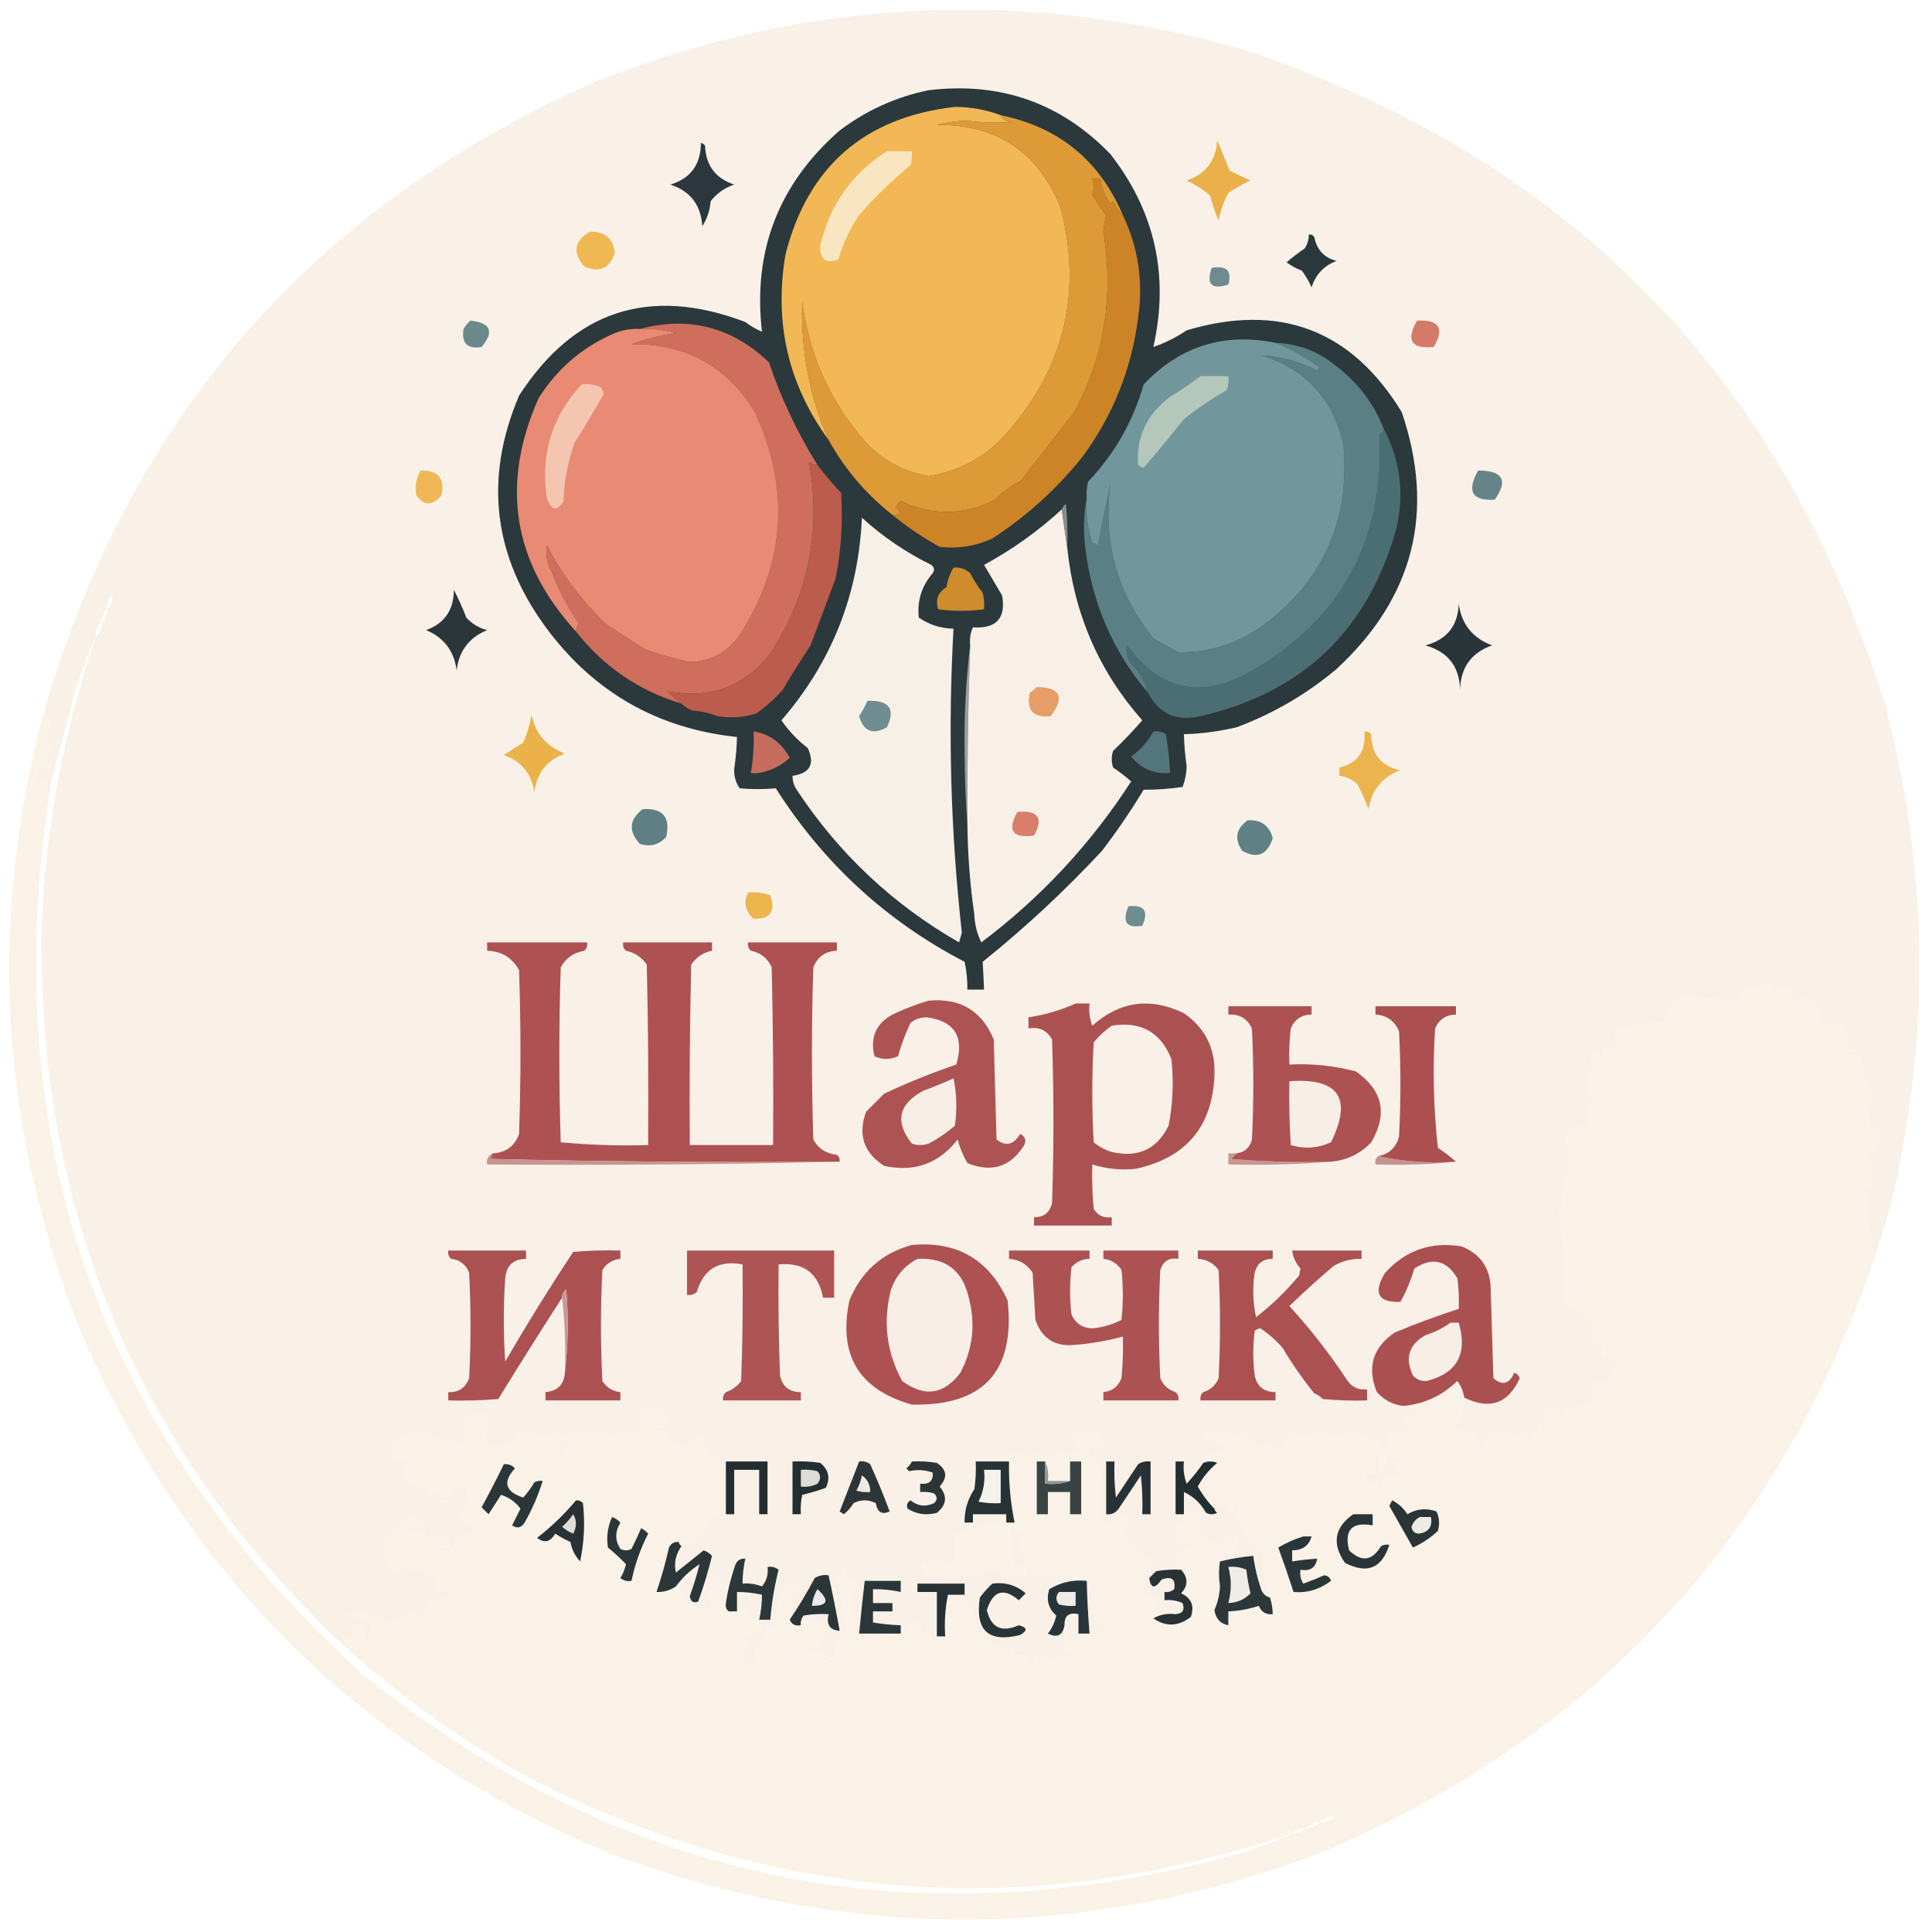 <?xml version="1.0" encoding="UTF-8"?> <svg xmlns="http://www.w3.org/2000/svg" xmlns:xlink="http://www.w3.org/1999/xlink" version="1.1" width="696px" height="696px" style="shape-rendering:geometricPrecision; text-rendering:geometricPrecision; image-rendering:optimizeQuality; fill-rule:evenodd; clip-rule:evenodd"><g><path style="opacity:0.995" fill="#f9f1e8" d="M 675.5,452.5 C 673.845,451.07 671.845,450.236 669.5,450C 671.167,449.667 672.833,449.333 674.5,449C 674.167,448.667 673.833,448.333 673.5,448C 674.5,447.667 675.5,447.333 676.5,447C 675.167,446 673.833,445 672.5,444C 674.032,441.67 673.698,439.67 671.5,438C 674.167,437 674.167,436 671.5,435C 672.308,434.692 672.975,434.192 673.5,433.5C 672.271,432.719 670.938,432.219 669.5,432C 674.833,431 674.833,430 669.5,429C 671.384,428.784 673.051,428.117 674.5,427C 673.167,426.333 673.167,425.667 674.5,425C 673.833,424.667 673.167,424.333 672.5,424C 675.512,420.755 675.179,418.088 671.5,416C 672.563,414.812 673.897,414.312 675.5,414.5C 676.167,411.833 676.833,409.167 677.5,406.5C 676.5,406.5 675.5,406.5 674.5,406.5C 674.657,407.873 674.49,409.207 674,410.5C 673.762,406.778 673.262,403.111 672.5,399.5C 673.167,398.5 673.833,397.5 674.5,396.5C 672.24,390.652 670.573,384.652 669.5,378.5C 667.833,378.5 666.167,378.5 664.5,378.5C 665.095,375.654 665.095,372.654 664.5,369.5C 661.482,369.296 658.482,368.963 655.5,368.5C 655.662,366.473 655.495,364.473 655,362.5C 653.493,361.495 652.327,360.162 651.5,358.5C 649.748,360.877 647.748,361.044 645.5,359C 646.336,357.757 646.003,356.59 644.5,355.5C 641.897,356.562 639.23,356.728 636.5,356C 639.121,355.094 638.954,354.594 636,354.5C 633.321,355.895 630.488,356.561 627.5,356.5C 627.853,358.635 627.02,359.968 625,360.5C 618.113,359.819 611.28,359.486 604.5,359.5C 604.443,364.682 603.776,364.682 602.5,359.5C 601.322,362.391 600.655,365.391 600.5,368.5C 595.523,368.392 590.69,369.059 586,370.5C 583.247,369.221 581.747,370.221 581.5,373.5C 581.818,374.647 582.484,375.481 583.5,376C 582.667,376.833 581.833,377.667 581,378.5C 579.989,377.663 578.822,377.33 577.5,377.5C 577.402,383.373 576.402,383.706 574.5,378.5C 573.719,379.729 573.219,381.062 573,382.5C 572.802,390.236 572.635,397.903 572.5,405.5C 563.913,405.841 561.913,409.341 566.5,416C 563.332,416.582 562.999,417.582 565.5,419C 563.746,423.87 562.913,429.037 563,434.5C 562.5,435 562,435.5 561.5,436C 563.459,445.572 564.126,455.405 563.5,465.5C 575.492,464.504 575.492,464.837 563.5,466.5C 563.34,468.199 563.506,469.866 564,471.5C 565.533,471.056 567.033,470.723 568.5,470.5C 569.754,473.619 571.754,476.119 574.5,478C 572.396,479.836 572.062,482.002 573.5,484.5C 574.736,483.754 576.07,483.421 577.5,483.5C 577.5,485.167 577.5,486.833 577.5,488.5C 579.681,488.284 581.347,489.117 582.5,491C 581.366,492.016 581.699,492.683 583.5,493C 582.552,493.483 581.552,493.649 580.5,493.5C 580.5,495.167 580.5,496.833 580.5,498.5C 578.409,498.682 576.409,498.348 574.5,497.5C 574.944,500.671 574.277,503.671 572.5,506.5C 569.482,506.704 566.482,507.037 563.5,507.5C 562.833,512.833 562.167,512.833 561.5,507.5C 559.833,507.5 558.167,507.5 556.5,507.5C 556.227,509.451 556.893,510.951 558.5,512C 557.207,512.49 555.873,512.657 554.5,512.5C 554.5,513.833 554.5,515.167 554.5,516.5C 553.448,516.351 552.448,516.517 551.5,517C 552.747,518.494 552.747,519.994 551.5,521.5C 550.851,519.376 550.017,517.376 549,515.5C 548.612,516.428 547.945,517.095 547,517.5C 543.895,516.633 540.728,516.299 537.5,516.5C 537.508,522.208 537.008,522.541 536,517.5C 535.517,518.448 535.351,519.448 535.5,520.5C 533.473,520.662 531.473,520.495 529.5,520C 531.158,519.275 531.658,518.108 531,516.5C 530.667,516.833 530.333,517.167 530,517.5C 527.44,515.709 524.607,514.543 521.5,514C 522.891,512.98 524.391,512.147 526,511.5C 526.406,509.065 526.906,506.398 527.5,503.5C 536.681,508 543.348,505.667 547.5,496.5C 547.167,495.5 546.5,494.833 545.5,494.5C 543.705,498.607 541.205,499.273 538,496.5C 537.667,485.5 537.333,474.5 537,463.5C 536.61,456.439 533.11,451.606 526.5,449C 515.571,447.198 506.404,450.365 499,458.5C 494.551,465.783 496.385,469.283 504.5,469C 506.616,465.22 508.283,461.22 509.5,457C 515.959,452.782 521.125,453.948 525,460.5C 525.499,464.152 525.665,467.818 525.5,471.5C 517.753,474.028 510.087,476.861 502.5,480C 494.54,485.377 492.374,492.543 496,501.5C 498.552,504.359 501.719,506.026 505.5,506.5C 507.292,507.309 509.292,507.809 511.5,508C 509.766,509.734 507.766,511.068 505.5,512C 506.253,513.487 507.086,513.654 508,512.5C 508.667,513.5 508.667,514.5 508,515.5C 505.619,516.435 503.119,516.768 500.5,516.5C 500.5,518.167 500.5,519.833 500.5,521.5C 498.516,521.383 496.85,522.05 495.5,523.5C 496.025,524.192 496.692,524.692 497.5,525C 496.24,526.814 496.24,528.647 497.5,530.5C 498.54,527.867 499.373,525.534 500,523.5C 500.605,525.481 501.605,525.815 503,524.5C 504.734,525.249 506.567,525.749 508.5,526C 506.285,526.17 504.285,526.837 502.5,528C 503.328,528.915 504.328,529.581 505.5,530C 503.52,531.825 501.187,532.659 498.5,532.5C 498.636,535.524 497.302,537.024 494.5,537C 495.167,536.333 495.833,535.667 496.5,535C 494.866,534.506 493.199,534.34 491.5,534.5C 491.5,533.167 491.5,531.833 491.5,530.5C 492.833,530.5 494.167,530.5 495.5,530.5C 495.838,527.843 495.171,525.51 493.5,523.5C 494.99,522.174 496.324,520.674 497.5,519C 496.953,518.075 496.287,517.242 495.5,516.5C 494.852,518.149 493.852,519.482 492.5,520.5C 491.785,518.222 490.618,516.889 489,516.5C 483.763,517.64 478.596,517.64 473.5,516.5C 472.304,516.846 472.304,517.346 473.5,518C 470.567,518.296 467.734,517.796 465,516.5C 462.473,516.67 461.973,517.67 463.5,519.5C 462.5,520.5 461.5,521.5 460.5,522.5C 458.116,520.278 455.449,519.944 452.5,521.5C 452.148,518.886 450.648,517.219 448,516.5C 447.055,516.905 446.388,517.572 446,518.5C 441.93,516.009 437.763,515.509 433.5,517C 435.808,518.867 438.475,519.867 441.5,520C 443.335,520.928 443.668,522.094 442.5,523.5C 439.156,523.46 435.49,523.96 431.5,525C 434.146,525.497 436.813,525.664 439.5,525.5C 437.543,529.262 435.876,533.262 434.5,537.5C 435.822,537.33 436.989,537.663 438,538.5C 437.981,540.107 437.815,541.774 437.5,543.5C 439.964,540.784 442.13,541.118 444,544.5C 444.202,542.744 444.702,541.078 445.5,539.5C 446.583,541.792 446.583,544.125 445.5,546.5C 446.907,549.647 448.574,552.647 450.5,555.5C 451.524,556.853 452.857,557.52 454.5,557.5C 454.79,563.691 455.79,569.691 457.5,575.5C 456.13,575.144 455.13,574.31 454.5,573C 453.053,568.93 452.053,564.763 451.5,560.5C 447.443,560.848 443.443,561.514 439.5,562.5C 439.238,561.022 439.571,559.689 440.5,558.5C 444.278,560.269 445.944,558.603 445.5,553.5C 443.302,554.014 441.302,555.014 439.5,556.5C 436.548,555.953 433.881,554.786 431.5,553C 432.067,550.493 432.4,547.993 432.5,545.5C 430.635,544.334 428.968,544.667 427.5,546.5C 426.359,547.425 426.359,548.259 427.5,549C 426.552,549.483 425.552,549.649 424.5,549.5C 424.5,551.5 424.5,553.5 424.5,555.5C 431.885,555.732 432.552,556.732 426.5,558.5C 425.5,560.167 424.167,561.5 422.5,562.5C 423.77,563.288 424.77,564.288 425.5,565.5C 422.482,565.335 419.482,565.502 416.5,566C 415.667,566.833 414.833,567.667 414,568.5C 414.559,572.32 416.059,572.487 418.5,569C 422.111,567.746 423.611,568.912 423,572.5C 421.989,573.337 420.822,573.67 419.5,573.5C 419.5,574.5 419.5,575.5 419.5,576.5C 421.792,576.244 423.959,576.577 426,577.5C 426.91,579.945 426.076,581.278 423.5,581.5C 421.22,579.777 418.553,579.111 415.5,579.5C 415.36,577.876 416.027,576.71 417.5,576C 414.881,575.849 412.547,575.015 410.5,573.5C 412.116,569.415 413.449,565.582 414.5,562C 412.5,561 410.5,560 408.5,559C 408.833,558.667 409.167,558.333 409.5,558C 408.552,557.517 407.552,557.351 406.5,557.5C 406.5,556.167 406.5,554.833 406.5,553.5C 402.867,553.557 402.7,552.557 406,550.5C 406.667,548.833 406.667,547.167 406,545.5C 402.676,548.699 399.176,549.699 395.5,548.5C 396.63,541.55 396.797,534.55 396,527.5C 395.29,526.027 394.124,525.36 392.5,525.5C 392.34,523.801 392.506,522.134 393,520.5C 397.83,521.509 398.496,520.175 395,516.5C 393.372,517.01 391.539,517.01 389.5,516.5C 384.118,516.637 383.618,517.637 388,519.5C 389.368,520.993 389.535,522.493 388.5,524C 385.654,524.393 383.154,524.226 381,523.5C 380.692,524.308 380.192,524.975 379.5,525.5C 373.411,523.584 367.078,523.417 360.5,525C 361.737,525.232 362.737,525.732 363.5,526.5C 364.613,534.353 365.613,542.353 366.5,550.5C 361.519,549.668 356.519,549.502 351.5,550C 350.809,551.067 350.309,552.234 350,553.5C 349.333,550.833 348.667,550.833 348,553.5C 346.989,552.663 345.822,552.33 344.5,552.5C 344.5,556.5 344.5,560.5 344.5,564.5C 342.535,563.871 340.535,563.204 338.5,562.5C 336.488,562.84 334.488,563.173 332.5,563.5C 332.36,565.124 333.027,566.29 334.5,567C 337.525,567.361 340.525,567.861 343.5,568.5C 345.697,568.152 347.53,567.152 349,565.5C 350.019,566.687 351.186,567.687 352.5,568.5C 355.005,564.222 358.005,563.722 361.5,567C 364.146,567.497 366.813,567.664 369.5,567.5C 369.5,566.5 369.5,565.5 369.5,564.5C 367.801,564.66 366.134,564.494 364.5,564C 365.214,562.657 364.88,561.324 363.5,560C 364.167,558.667 364.833,557.333 365.5,556C 363.963,554.89 363.297,553.39 363.5,551.5C 365.75,551.181 367.75,551.681 369.5,553C 366.833,554 366.833,555 369.5,556C 368.833,556.333 368.167,556.667 367.5,557C 368.833,558 368.833,559 367.5,560C 370.21,561.755 371.877,564.255 372.5,567.5C 373.967,566.305 375.467,566.305 377,567.5C 378.261,567.241 379.261,566.574 380,565.5C 380.953,567.592 382.286,567.925 384,566.5C 385.333,567.167 386.667,567.833 388,568.5C 389.388,567.446 390.888,567.28 392.5,568C 393.307,573.083 393.807,578.25 394,583.5C 395.011,584.337 396.178,584.67 397.5,584.5C 397.688,586.103 397.188,587.437 396,588.5C 393.56,589.12 391.06,589.12 388.5,588.5C 389.833,588.5 391.167,588.5 392.5,588.5C 391.986,582.178 391.653,575.845 391.5,569.5C 386.636,569.001 382.136,570.001 378,572.5C 376.819,576.308 377.652,579.475 380.5,582C 379.976,584.413 378.976,586.58 377.5,588.5C 380.853,590.14 382.853,589.14 383.5,585.5C 383.335,588.518 383.502,591.518 384,594.5C 385.787,595.343 387.62,595.51 389.5,595C 387.607,597.557 385.273,598.057 382.5,596.5C 380.668,597.248 379.001,598.248 377.5,599.5C 375.361,592.902 373.694,592.902 372.5,599.5C 371.5,599.5 370.5,599.5 369.5,599.5C 369.5,598.5 369.5,597.5 369.5,596.5C 367.833,596.5 366.167,596.5 364.5,596.5C 364.935,593.387 363.935,592.721 361.5,594.5C 358.986,593.078 356.319,591.912 353.5,591C 353.833,590.667 354.167,590.333 354.5,590C 351.657,586.78 350.157,582.947 350,578.5C 347.435,577.53 345.268,576.196 343.5,574.5C 344.833,574.5 346.167,574.5 347.5,574.5C 347.5,573.167 347.5,571.833 347.5,570.5C 341.833,570.5 336.167,570.5 330.5,570.5C 330.5,571.5 330.5,572.5 330.5,573.5C 332.833,573.5 335.167,573.5 337.5,573.5C 337.5,578.833 337.5,584.167 337.5,589.5C 338.5,589.5 339.5,589.5 340.5,589.5C 340.179,584.305 340.513,579.305 341.5,574.5C 341.5,580.167 341.5,585.833 341.5,591.5C 339.5,591.5 337.5,591.5 335.5,591.5C 335.895,588.477 334.895,587.477 332.5,588.5C 331.269,587.349 331.269,586.183 332.5,585C 330.866,584.506 329.199,584.34 327.5,584.5C 326.985,589.086 325.985,589.419 324.5,585.5C 321.14,585.384 317.807,585.051 314.5,584.5C 314.5,583.167 314.5,581.833 314.5,580.5C 316.833,580.5 319.167,580.5 321.5,580.5C 321.5,579.5 321.5,578.5 321.5,577.5C 319.167,577.5 316.833,577.5 314.5,577.5C 314.5,575.833 314.5,574.167 314.5,572.5C 317.881,572.46 321.214,572.793 324.5,573.5C 324.5,572.167 324.5,570.833 324.5,569.5C 320.167,569.5 315.833,569.5 311.5,569.5C 310.768,575.824 310.101,582.158 309.5,588.5C 314.5,588.5 319.5,588.5 324.5,588.5C 319.433,589.188 314.267,589.855 309,590.5C 308.647,586.883 307.814,583.383 306.5,580C 305.894,576.525 306.561,573.191 308.5,570C 307.207,569.51 305.873,569.343 304.5,569.5C 304.547,564.581 303.547,564.581 301.5,569.5C 301.855,572.549 302.855,574.549 304.5,575.5C 304.24,577.187 303.573,578.687 302.5,580C 304.023,582.434 305.023,585.101 305.5,588C 304.675,589.688 303.675,589.855 302.5,588.5C 301.364,591.96 300.864,595.293 301,598.5C 299.274,599.576 297.441,599.743 295.5,599C 296.938,598.781 298.271,598.281 299.5,597.5C 297.704,596.859 296.204,595.859 295,594.5C 292.379,595.991 289.545,596.658 286.5,596.5C 286.649,597.552 286.483,598.552 286,599.5C 285.28,597.888 285.446,596.388 286.5,595C 288.402,594.801 289.902,593.967 291,592.5C 292.049,593.517 293.216,593.684 294.5,593C 299.599,585.253 297.599,582.753 288.5,585.5C 288.33,584.178 288.663,583.011 289.5,582C 292.482,581.502 295.482,581.335 298.5,581.5C 297.599,585.241 298.932,587.241 302.5,587.5C 301.296,580.811 299.962,574.145 298.5,567.5C 296.712,567.215 295.045,567.548 293.5,568.5C 290.726,573.729 287.726,578.729 284.5,583.5C 283.769,579.397 284.769,575.897 287.5,573C 286.457,571.024 285.123,570.524 283.5,571.5C 281.423,574.861 280.089,578.528 279.5,582.5C 280.694,585.795 279.361,587.295 275.5,587C 276.022,587.561 276.355,588.228 276.5,589C 272.41,591.705 271.077,595.371 272.5,600C 270.866,600.494 269.199,600.66 267.5,600.5C 267.553,597.86 268.22,595.36 269.5,593C 269.156,591.635 268.489,590.468 267.5,589.5C 270.03,588.868 272.363,587.868 274.5,586.5C 273.579,584.244 271.912,583.244 269.5,583.5C 269.785,581.712 269.452,580.045 268.5,578.5C 266.98,579.85 266.313,581.183 266.5,582.5C 264.974,582.006 263.641,581.339 262.5,580.5C 263.5,580.5 264.5,580.5 265.5,580.5C 265.5,578.167 265.5,575.833 265.5,573.5C 268.545,573.508 271.545,573.841 274.5,574.5C 274.492,577.545 274.159,580.545 273.5,583.5C 274.833,583.5 276.167,583.5 277.5,583.5C 277.984,577.411 278.984,571.411 280.5,565.5C 279.311,564.571 277.978,564.238 276.5,564.5C 276.838,567.157 276.171,569.49 274.5,571.5C 272.253,570.626 269.92,570.292 267.5,570.5C 267.508,567.455 267.841,564.455 268.5,561.5C 266.876,561.36 265.71,562.027 265,563.5C 263.347,568.184 262.181,572.85 261.5,577.5C 261.141,573.856 259.975,570.523 258,567.5C 255.316,570.983 254.816,574.816 256.5,579C 256.002,580.158 255.169,580.991 254,581.5C 252.034,579.956 249.868,578.79 247.5,578C 245.369,576.143 244.869,573.977 246,571.5C 245.023,572.774 244.189,572.774 243.5,571.5C 245.834,568.334 248.667,565.667 252,563.5C 251.075,567.284 249.909,571.117 248.5,575C 248.763,576.946 249.763,577.612 251.5,577C 253.464,571.607 255.13,566.107 256.5,560.5C 255.672,559.585 254.672,558.919 253.5,558.5C 250.167,561.167 246.833,563.833 243.5,566.5C 242.727,563.151 243.394,559.984 245.5,557C 244.944,556.617 244.611,556.117 244.5,555.5C 247.43,556.787 249.763,556.287 251.5,554C 251.167,553.667 250.833,553.333 250.5,553C 252.167,552 253.833,551 255.5,550C 254.692,549.692 254.025,549.192 253.5,548.5C 255.289,547.123 257.289,546.123 259.5,545.5C 260.871,539.11 260.704,532.776 259,526.5C 257.676,525.12 256.343,524.786 255,525.5C 254.508,524.451 254.674,523.451 255.5,522.5C 254.15,520.98 252.817,520.313 251.5,520.5C 252.376,519.749 253.376,519.249 254.5,519C 253.034,518.365 251.7,517.531 250.5,516.5C 249.548,518.045 249.215,519.712 249.5,521.5C 246.187,520.955 242.854,520.455 239.5,520C 240.167,519.667 240.833,519.333 241.5,519C 240.027,518.29 239.36,517.124 239.5,515.5C 234.206,515.318 234.206,514.818 239.5,514C 234.492,513.131 234.825,512.464 240.5,512C 239.897,510.175 239.23,508.341 238.5,506.5C 237.522,506.977 236.689,507.643 236,508.5C 230.786,506.572 229.619,508.239 232.5,513.5C 231.23,515.428 229.563,516.761 227.5,517.5C 226.353,517.182 225.519,516.516 225,515.5C 224.692,516.308 224.192,516.975 223.5,517.5C 217.907,516.778 212.407,516.445 207,516.5C 205.373,516.625 203.873,517.125 202.5,518C 205.442,520.992 205.108,523.492 201.5,525.5C 200.472,523.56 200.472,521.56 201.5,519.5C 200.109,516.208 198.276,515.875 196,518.5C 193.265,516.604 190.432,515.938 187.5,516.5C 185.46,518.371 183.626,520.371 182,522.5C 180.238,522.056 180.405,521.556 182.5,521C 180.153,520.666 177.819,520.833 175.5,521.5C 174.634,517.399 174.634,513.399 175.5,509.5C 172.482,509.704 169.482,510.037 166.5,510.5C 166.26,513.579 166.593,516.579 167.5,519.5C 166.349,520.731 165.183,520.731 164,519.5C 163.333,520.167 162.667,520.833 162,521.5C 159.509,519.586 156.842,517.919 154,516.5C 150.675,516.618 147.175,516.951 143.5,517.5C 142.543,519.81 141.543,522.144 140.5,524.5C 140.833,525.167 141.167,525.833 141.5,526.5C 146.731,524.423 148.064,525.423 145.5,529.5C 145.437,531.481 146.104,533.148 147.5,534.5C 150.107,535.318 152.774,535.818 155.5,536C 154.289,536.893 154.289,537.726 155.5,538.5C 156.192,537.975 156.692,537.308 157,536.5C 158.098,537.967 159.598,538.801 161.5,539C 156.219,539.204 155.719,540.037 160,541.5C 160.772,541.355 161.439,541.022 162,540.5C 161.822,535.749 163.822,534.083 168,535.5C 168.273,537.101 168.773,538.601 169.5,540C 166.191,542.096 165.191,544.929 166.5,548.5C 168.199,548.34 169.866,548.506 171.5,549C 170.167,549.667 170.167,550.333 171.5,551C 169.697,553.103 167.364,553.936 164.5,553.5C 164.502,555.831 163.669,557.831 162,559.5C 159.853,558.887 157.686,558.221 155.5,557.5C 157.326,557.08 159.326,557.08 161.5,557.5C 161.5,556.167 161.5,554.833 161.5,553.5C 158.507,554.135 155.507,554.301 152.5,554C 154.496,549.905 153.329,547.405 149,546.5C 146.895,546.789 145.062,547.622 143.5,549C 146.291,550.114 149.291,550.28 152.5,549.5C 152.5,550.5 152.5,551.5 152.5,552.5C 149.041,552.469 145.708,551.802 142.5,550.5C 141.614,551.325 141.281,552.325 141.5,553.5C 140.5,553.5 139.5,553.5 138.5,553.5C 138.183,556.572 138.516,559.572 139.5,562.5C 141.111,563.32 141.778,564.654 141.5,566.5C 142.552,566.649 143.552,566.483 144.5,566C 143.549,565.282 143.383,564.449 144,563.5C 146.76,565.703 149.76,566.036 153,564.5C 153.483,565.448 153.649,566.448 153.5,567.5C 154.833,567.5 156.167,567.5 157.5,567.5C 157.5,569.5 157.5,571.5 157.5,573.5C 158.833,573.5 160.167,573.5 161.5,573.5C 161.62,576.205 160.62,576.872 158.5,575.5C 154.709,576.932 152.209,579.599 151,583.5C 149.796,582.529 149.296,581.529 149.5,580.5C 146.534,581.972 143.7,583.639 141,585.5C 137.756,583.463 134.256,581.796 130.5,580.5C 128.556,581.189 126.556,581.689 124.5,582C 127.796,582.457 130.963,583.291 134,584.5C 134.333,586.047 133.833,587.38 132.5,588.5C 135.229,590.367 134.896,591.367 131.5,591.5C 131.799,589.396 131.466,587.396 130.5,585.5C 126.519,586.506 126.519,587.506 130.5,588.5C 128.977,590.283 126.977,590.949 124.5,590.5C 124.5,591.5 124.5,592.5 124.5,593.5C 49.587,523.005 13.087,436.005 15,332.5C 16.558,297.213 23.058,262.88 34.5,229.5C 31.538,235.874 29.038,242.541 27,249.5C 24.138,260.288 21.305,270.955 18.5,281.5C 16.085,281.627 13.751,281.793 11.5,282C 13.155,280.556 13.822,278.722 13.5,276.5C 15.167,276.5 16.833,276.5 18.5,276.5C 17.82,270.867 17.653,265.2 18,259.5C 16.187,260.609 15.354,259.942 15.5,257.5C 46.418,150.08 113.084,73.913 215.5,29C 291.905,-0.895 369.572,-4.562 448.5,18C 565.43,57.264 642.264,135.764 679,253.5C 694.515,312.241 695.515,371.241 682,430.5C 680.125,437.956 677.958,445.289 675.5,452.5 Z M 40.5,214.5 C 40.598,216.553 39.931,218.22 38.5,219.5C 38.402,217.447 39.069,215.78 40.5,214.5 Z M 38.5,219.5 C 38.598,221.553 37.931,223.22 36.5,224.5C 36.402,222.447 37.069,220.78 38.5,219.5 Z M 36.5,224.5 C 36.598,226.553 35.931,228.22 34.5,229.5C 34.402,227.447 35.069,225.78 36.5,224.5 Z"></path></g><g><path style="opacity:1" fill="#2b373c" d="M 252.5,51.5 C 253.117,51.611 253.617,51.944 254,52.5C 254.262,59.595 257.762,64.262 264.5,66.5C 261.063,67.636 258.229,69.636 256,72.5C 255.75,75.754 254.75,78.754 253,81.5C 252.512,73.829 248.679,68.829 241.5,66.5C 248.789,64.287 252.456,59.287 252.5,51.5 Z"></path></g><g><path style="opacity:1" fill="#eab14a" d="M 438.5,50.5 C 439.941,54.068 441.441,57.734 443,61.5C 445.49,62.743 447.99,63.91 450.5,65C 447.7,66.309 445.033,67.809 442.5,69.5C 440.837,72.656 439.67,75.989 439,79.5C 437.754,76.639 436.754,73.639 436,70.5C 433.417,68.302 430.584,66.469 427.5,65C 434.423,62.66 438.09,57.826 438.5,50.5 Z"></path></g><g><path style="opacity:1" fill="#f0b852" d="M 212.5,83.5 C 217.781,83.282 220.781,85.782 221.5,91C 219.676,96.746 216.009,98.412 210.5,96C 206.146,90.959 206.813,86.792 212.5,83.5 Z"></path></g><g><path style="opacity:1" fill="#2a383c" d="M 471.5,84.5 C 472.376,84.369 473.043,84.703 473.5,85.5C 474.399,90.02 477.066,92.853 481.5,94C 476.959,95.707 473.959,98.874 472.5,103.5C 471.542,101.376 470.375,99.376 469,97.5C 467.013,96.782 465.179,95.782 463.5,94.5C 465.576,92.712 467.743,91.046 470,89.5C 471.009,87.975 471.509,86.308 471.5,84.5 Z"></path></g><g><path style="opacity:1" fill="#6e8b8e" d="M 436.5,96.5 C 441.914,95.565 443.914,97.565 442.5,102.5C 436.477,104.44 434.477,102.44 436.5,96.5 Z"></path></g><g><path style="opacity:1" fill="#6b898b" d="M 169.5,115.5 C 176.803,116.267 178.136,119.433 173.5,125C 168.333,125.833 166.167,123.667 167,118.5C 167.698,117.309 168.531,116.309 169.5,115.5 Z"></path></g><g><path style="opacity:1" fill="#d37b68" d="M 510.5,115.5 C 518.49,115.086 520.49,118.253 516.5,125C 508.424,125.805 506.424,122.638 510.5,115.5 Z"></path></g><g><path style="opacity:1" fill="#efb755" d="M 151.5,169.5 C 157.873,169.368 160.373,172.368 159,178.5C 155.731,182.274 152.731,182.274 150,178.5C 149.404,175.314 149.904,172.314 151.5,169.5 Z"></path></g><g><path style="opacity:1" fill="#658487" d="M 532.5,169.5 C 541.402,169.513 543.402,173.013 538.5,180C 530.281,180.505 528.281,177.005 532.5,169.5 Z"></path></g><g><path style="opacity:1" fill="#2b363b" d="M 163.5,212.5 C 165.115,215.594 166.615,218.928 168,222.5C 170.03,224.737 172.53,226.237 175.5,227C 169.004,229.666 165.337,234.499 164.5,241.5C 163.603,234.528 159.936,229.695 153.5,227C 160.135,224.594 163.469,219.761 163.5,212.5 Z"></path></g><g><path style="opacity:1" fill="#2a353a" d="M 525.5,217.5 C 526.48,224.823 530.48,229.823 537.5,232.5C 530.015,235.159 526.182,240.492 526,248.5C 525.752,240.087 521.585,234.754 513.5,232.5C 521.23,230.441 525.23,225.441 525.5,217.5 Z"></path></g><g><path style="opacity:1" fill="#ebb24a" d="M 191.5,257.5 C 192.853,264.204 196.853,268.87 203.5,271.5C 196.96,273.914 193.294,278.581 192.5,285.5C 191.54,278.714 187.873,274.214 181.5,272C 183.833,270.5 186.167,269 188.5,267.5C 189.907,264.279 190.907,260.945 191.5,257.5 Z"></path></g><g><path style="opacity:1" fill="#ebb44e" d="M 491.5,263.5 C 492.496,263.414 493.329,263.748 494,264.5C 494.052,271.711 497.552,276.044 504.5,277.5C 498.029,279.82 494.196,284.487 493,291.5C 491.861,288.417 490.528,285.417 489,282.5C 487.13,280.781 484.963,279.781 482.5,279.5C 482.5,278.5 482.5,277.5 482.5,276.5C 489.153,274.9 492.153,270.566 491.5,263.5 Z"></path></g><g><path style="opacity:1" fill="#2b383c" d="M 334.5,32.5 C 360.366,29.404 382.199,37.071 400,55.5C 416.091,76.133 421.258,99.3 415.5,125C 419.633,123.6 423.633,121.6 427.5,119C 461.081,109.003 486.915,118.836 505,148.5C 517.144,184.423 509.311,215.256 481.5,241C 470.716,250.06 458.716,257.06 445.5,262C 439.246,263.487 432.912,264.32 426.5,264.5C 426.597,268.349 426.931,272.183 427.5,276C 427.435,278.591 426.935,281.091 426,283.5C 421.313,284.193 416.647,284.527 412,284.5C 407.391,292.107 402.391,299.441 397,306.5C 383.596,320.907 369.262,334.24 354,346.5C 354.201,349.777 354.368,353.111 354.5,356.5C 352.5,356.5 350.5,356.5 348.5,356.5C 348.54,353.119 348.207,349.786 347.5,346.5C 319.345,331.853 296.678,311.02 279.5,284C 275.199,284.363 270.866,284.363 266.5,284C 265.042,281.923 264.376,279.59 264.5,277C 265.069,273.183 265.403,269.349 265.5,265.5C 236.981,262.481 214.148,249.481 197,226.5C 177.636,200.384 174.302,172.384 187,142.5C 206.892,111.775 234.059,102.941 268.5,116C 270.336,117.419 272.336,118.586 274.5,119.5C 271.148,90.408 280.481,66.242 302.5,47C 312.128,39.741 322.794,34.908 334.5,32.5 Z"></path></g><g><path style="opacity:1" fill="#c76d5d" d="M 271.5,263.5 C 277.296,264.436 281.629,267.603 284.5,273C 281.915,275.398 278.915,277.065 275.5,278C 273.866,278.494 272.199,278.66 270.5,278.5C 271.329,273.547 271.663,268.547 271.5,263.5 Z"></path></g><g><path style="opacity:1" fill="#9b9f9e" d="M 349.5,232.5 C 348.741,253.825 348.408,275.158 348.5,296.5C 347.834,288.007 347.5,279.34 347.5,270.5C 347.319,257.631 347.986,244.964 349.5,232.5 Z"></path></g><g><path style="opacity:1" fill="#53767d" d="M 415.5,263.5 C 417.144,263.286 418.644,263.62 420,264.5C 420.829,269.137 421.329,273.804 421.5,278.5C 415.712,278.899 411.046,276.899 407.5,272.5C 410.874,270.126 413.541,267.126 415.5,263.5 Z"></path></g><g><path style="opacity:1" fill="#4b6e74" d="M 498.5,154.5 C 504.481,165.816 505.981,177.816 503,190.5C 492.889,226.944 469.389,249.444 432.5,258C 423.859,260.008 417.526,257.175 413.5,249.5C 412.417,245.237 410.25,241.57 407,238.5C 406.009,236.553 405.675,234.553 406,232.5C 417.894,248.827 432.728,251.993 450.5,242C 483.277,223.075 498.777,194.575 497,156.5C 497.717,155.956 498.217,155.289 498.5,154.5 Z"></path></g><g><path style="opacity:1" fill="#5a7f85" d="M 459.5,123.5 C 467.829,123.834 475.163,126.668 481.5,132C 489.305,137.96 494.972,145.46 498.5,154.5C 498.217,155.289 497.717,155.956 497,156.5C 498.777,194.575 483.277,223.075 450.5,242C 432.728,251.993 417.894,248.827 406,232.5C 405.675,234.553 406.009,236.553 407,238.5C 410.25,241.57 412.417,245.237 413.5,249.5C 400.878,234.57 393.378,217.237 391,197.5C 390.181,191.319 390.347,185.319 391.5,179.5C 391.068,185.004 391.735,190.337 393.5,195.5C 394.167,195.833 394.833,196.167 395.5,196.5C 396.892,189.154 398.392,181.82 400,174.5C 397.338,195.369 402.504,213.869 415.5,230C 418.5,231.667 421.5,233.333 424.5,235C 435.921,235.082 446.254,231.749 455.5,225C 476.798,208.791 486.298,187.291 484,160.5C 480.456,143.956 470.622,133.123 454.5,128C 461.51,128.45 468.176,130.283 474.5,133.5C 474.833,133.167 475.167,132.833 475.5,132.5C 470.499,128.738 465.166,125.738 459.5,123.5 Z"></path></g><g><path style="opacity:1" fill="#cf6e5d" d="M 294.5,167.5 C 293.417,167.461 292.417,167.127 291.5,166.5C 295.908,191.288 291.242,214.288 277.5,235.5C 268.072,247.456 255.738,251.956 240.5,249C 242.07,250.678 243.737,252.178 245.5,253.5C 230.083,248.796 217.416,240.13 207.5,227.5C 207.539,226.417 207.873,225.417 208.5,224.5C 204.554,218.943 201.387,212.943 199,206.5C 197.096,203.378 196.429,200.045 197,196.5C 202.598,207.203 209.765,216.703 218.5,225C 223.167,228 227.833,231 232.5,234C 237.783,235.816 243.116,237.316 248.5,238.5C 255.76,238.286 261.594,235.286 266,229.5C 282.9,203.609 284.9,176.609 272,148.5C 261.9,131.898 247.066,123.732 227.5,124C 232.681,122.077 238.014,120.744 243.5,120C 239.249,118.805 234.915,118.305 230.5,118.5C 248.152,113.81 263.652,117.81 277,130.5C 281.397,143.528 287.23,155.861 294.5,167.5 Z"></path></g><g><path style="opacity:1" fill="#bb5c4c" d="M 294.5,167.5 C 297.078,170.948 299.911,174.281 303,177.5C 303.703,187.914 303.037,198.247 301,208.5C 298.028,216.456 295.028,224.456 292,232.5C 288.517,237.726 285.183,243.059 282,248.5C 279.131,251.704 275.965,254.537 272.5,257C 267.924,258.476 263.257,258.81 258.5,258C 255.623,256.873 252.623,256.206 249.5,256C 247.934,255.392 246.6,254.558 245.5,253.5C 243.737,252.178 242.07,250.678 240.5,249C 255.738,251.956 268.072,247.456 277.5,235.5C 291.242,214.288 295.908,191.288 291.5,166.5C 292.417,167.127 293.417,167.461 294.5,167.5 Z"></path></g><g><path style="opacity:1" fill="#cf8c2c" d="M 343.5,204.5 C 345.827,204.247 347.827,204.914 349.5,206.5C 350.803,208.968 352.303,211.301 354,213.5C 354.495,215.473 354.662,217.473 354.5,219.5C 348.922,220.228 343.422,220.228 338,219.5C 336.891,216.053 337.891,213.386 341,211.5C 341.379,208.97 342.213,206.637 343.5,204.5 Z"></path></g><g><path style="opacity:1" fill="#e98a74" d="M 230.5,118.5 C 234.915,118.305 239.249,118.805 243.5,120C 238.014,120.744 232.681,122.077 227.5,124C 247.066,123.732 261.9,131.898 272,148.5C 284.9,176.609 282.9,203.609 266,229.5C 261.594,235.286 255.76,238.286 248.5,238.5C 243.116,237.316 237.783,235.816 232.5,234C 227.833,231 223.167,228 218.5,225C 209.765,216.703 202.598,207.203 197,196.5C 196.429,200.045 197.096,203.378 199,206.5C 201.387,212.943 204.554,218.943 208.5,224.5C 207.873,225.417 207.539,226.417 207.5,227.5C 184.736,202.582 180.236,174.582 194,143.5C 200.713,132.787 209.879,124.954 221.5,120C 224.393,118.851 227.393,118.351 230.5,118.5 Z"></path></g><g><path style="opacity:1" fill="#f8f0e7" d="M 382.5,183.5 C 383.167,188.167 383.833,192.833 384.5,197.5C 386.937,221.185 395.937,241.851 411.5,259.5C 408.182,263.318 404.682,266.985 401,270.5C 400.333,272.5 400.333,274.5 401,276.5C 403.296,278.057 405.462,279.724 407.5,281.5C 392.918,304.079 374.918,323.413 353.5,339.5C 351.978,336.371 351.145,333.037 351,329.5C 349.423,318.552 348.59,307.552 348.5,296.5C 348.408,275.158 348.741,253.825 349.5,232.5C 349.244,230.208 349.577,228.041 350.5,226C 358.959,226.545 362.459,222.712 361,214.5C 358.833,210.833 356.667,207.167 354.5,203.5C 364.687,197.972 374.02,191.306 382.5,183.5 Z"></path></g><g><path style="opacity:1" fill="#e69d66" d="M 373.5,247.5 C 382.036,247.646 383.702,251.146 378.5,258C 372.171,258.668 369.671,255.834 371,249.5C 371.995,248.934 372.828,248.267 373.5,247.5 Z"></path></g><g><path style="opacity:1" fill="#f7f0e7" d="M 310.5,186.5 C 318.015,193.344 326.348,199.011 335.5,203.5C 336.583,204.365 336.749,205.365 336,206.5C 332.016,211.128 330.35,216.462 331,222.5C 334.716,225.044 338.882,226.378 343.5,226.5C 341.451,263.094 342.451,299.594 346.5,336C 346.167,337.167 345.833,338.333 345.5,339.5C 321.664,325.832 302.164,307.499 287,284.5C 285.991,282.975 285.491,281.308 285.5,279.5C 291.792,278.581 293.626,275.247 291,269.5C 287.285,266.62 284.119,263.287 281.5,259.5C 299.581,238.604 309.248,214.27 310.5,186.5 Z"></path></g><g><path style="opacity:1" fill="#6f8d90" d="M 312.5,252.5 C 320.361,252.149 322.694,255.316 319.5,262C 314.438,264.859 311.104,263.526 309.5,258C 310.632,256.235 311.632,254.402 312.5,252.5 Z"></path></g><g><path style="opacity:1" fill="#8a8d8e" d="M 384.5,197.5 C 383.833,192.833 383.167,188.167 382.5,183.5C 382.783,182.711 383.283,182.044 384,181.5C 384.499,186.823 384.666,192.156 384.5,197.5 Z"></path></g><g><path style="opacity:1" fill="#cc8426" d="M 404.5,77.5 C 410.078,89.13 411.912,101.464 410,114.5C 407.639,132.924 400.972,149.59 390,164.5C 380.739,176.095 369.906,185.929 357.5,194C 351.423,196.771 345.089,197.771 338.5,197C 332.422,193.639 326.755,189.805 321.5,185.5C 324.718,185.349 325.051,184.516 322.5,183C 323.047,182.075 323.713,181.242 324.5,180.5C 335.971,185.905 347.304,185.739 358.5,180C 361.087,177.244 364.087,175.077 367.5,173.5C 374,165.167 380.5,156.833 387,148.5C 397.792,128.409 401.292,106.743 397.5,83.5C 397.67,81.471 398.004,79.471 398.5,77.5C 396.619,75.132 394.953,72.632 393.5,70C 394.138,68.293 394.138,66.46 393.5,64.5C 394.5,64.5 395.5,64.5 396.5,64.5C 396.88,67.745 398.047,70.745 400,73.5C 400.333,73.167 400.667,72.833 401,72.5C 401.902,74.431 403.069,76.097 404.5,77.5 Z"></path></g><g><path style="opacity:1" fill="#dd9a37" d="M 360.5,41.5 C 381.461,45.793 396.127,57.793 404.5,77.5C 403.069,76.097 401.902,74.431 401,72.5C 400.667,72.833 400.333,73.167 400,73.5C 398.047,70.745 396.88,67.745 396.5,64.5C 395.5,64.5 394.5,64.5 393.5,64.5C 394.138,66.46 394.138,68.293 393.5,70C 394.953,72.632 396.619,75.132 398.5,77.5C 398.004,79.471 397.67,81.471 397.5,83.5C 401.292,106.743 397.792,128.409 387,148.5C 380.5,156.833 374,165.167 367.5,173.5C 364.087,175.077 361.087,177.244 358.5,180C 347.304,185.739 335.971,185.905 324.5,180.5C 323.713,181.242 323.047,182.075 322.5,183C 325.051,184.516 324.718,185.349 321.5,185.5C 311.988,177.994 304.321,168.994 298.5,158.5C 291.573,142.616 288.407,125.949 289,108.5C 291.504,128.266 299.337,145.432 312.5,160C 318.604,166.219 325.938,170.052 334.5,171.5C 346.503,169.582 356.337,163.915 364,154.5C 383.85,131.087 389.85,104.42 382,74.5C 373.798,54.626 358.964,44.793 337.5,45C 341.097,44.028 344.764,43.528 348.5,43.5C 353.834,44.15 359.168,44.316 364.5,44C 362.563,43.878 361.23,43.045 360.5,41.5 Z"></path></g><g><path style="opacity:1" fill="#f4c6af" d="M 209.5,138.5 C 211.924,138.192 214.257,138.526 216.5,139.5C 216.931,140.293 217.265,141.127 217.5,142C 214.132,147.9 210.632,153.733 207,159.5C 204.558,166.272 203.225,173.272 203,180.5C 200.699,184.395 198.699,184.062 197,179.5C 194.64,163.752 198.807,150.085 209.5,138.5 Z"></path></g><g><path style="opacity:1" fill="#71979c" d="M 459.5,123.5 C 465.166,125.738 470.499,128.738 475.5,132.5C 475.167,132.833 474.833,133.167 474.5,133.5C 468.176,130.283 461.51,128.45 454.5,128C 470.622,133.123 480.456,143.956 484,160.5C 486.298,187.291 476.798,208.791 455.5,225C 446.254,231.749 435.921,235.082 424.5,235C 421.5,233.333 418.5,231.667 415.5,230C 402.504,213.869 397.338,195.369 400,174.5C 398.392,181.82 396.892,189.154 395.5,196.5C 394.833,196.167 394.167,195.833 393.5,195.5C 391.735,190.337 391.068,185.004 391.5,179.5C 391.338,177.473 391.505,175.473 392,173.5C 401.49,163.529 408.156,151.862 412,138.5C 425.033,124.738 440.867,119.738 459.5,123.5 Z"></path></g><g><path style="opacity:1" fill="#b3c7bb" d="M 432.5,135.5 C 435.833,135.5 439.167,135.5 442.5,135.5C 442.66,137.199 442.494,138.866 442,140.5C 436.56,143.609 431.393,147.109 426.5,151C 421.778,156.958 416.944,162.791 412,168.5C 411.228,168.355 410.561,168.022 410,167.5C 409.315,157.363 413.148,149.196 421.5,143C 425.345,140.637 429.011,138.137 432.5,135.5 Z"></path></g><g><path style="opacity:1" fill="#f1b855" d="M 360.5,41.5 C 361.23,43.045 362.563,43.878 364.5,44C 359.168,44.316 353.834,44.15 348.5,43.5C 344.764,43.528 341.097,44.028 337.5,45C 358.964,44.793 373.798,54.626 382,74.5C 389.85,104.42 383.85,131.087 364,154.5C 356.337,163.915 346.503,169.582 334.5,171.5C 325.938,170.052 318.604,166.219 312.5,160C 299.337,145.432 291.504,128.266 289,108.5C 288.407,125.949 291.573,142.616 298.5,158.5C 283.938,138.523 278.771,116.19 283,91.5C 291.145,59.912 311.478,42.245 344,38.5C 349.815,38.54 355.315,39.54 360.5,41.5 Z"></path></g><g><path style="opacity:1" fill="#f9e5bf" d="M 319.5,54.5 C 322.5,54.5 325.5,54.5 328.5,54.5C 328.66,56.199 328.494,57.866 328,59.5C 321.35,64.983 315.183,70.983 309.5,77.5C 306.197,82.441 303.697,87.774 302,93.5C 297.481,95.163 295.314,93.496 295.5,88.5C 298.895,73.794 306.895,62.46 319.5,54.5 Z"></path></g><g><path style="opacity:1" fill="#d87e6b" d="M 366.5,292.5 C 373.997,291.804 375.997,294.637 372.5,301C 364.749,302.091 362.749,299.258 366.5,292.5 Z"></path></g><g><path style="opacity:1" fill="#5f7f84" d="M 231.5,291.5 C 238.771,291.036 241.604,294.369 240,301.5C 237.441,304.349 234.274,305.183 230.5,304C 226.321,299.414 226.655,295.247 231.5,291.5 Z"></path></g><g><path style="opacity:1" fill="#608185" d="M 449.5,295.5 C 454.333,295.241 457.333,297.408 458.5,302C 456.551,307.98 452.884,309.48 447.5,306.5C 444.564,302.182 445.23,298.515 449.5,295.5 Z"></path></g><g><path style="opacity:1" fill="#ecb54d" d="M 269.5,321.5 C 272.249,321.274 274.916,321.607 277.5,322.5C 279.514,328.307 277.514,331.14 271.5,331C 268.46,328.371 267.794,325.204 269.5,321.5 Z"></path></g><g><path style="opacity:1" fill="#6c8c8f" d="M 406.5,326.5 C 412.235,325.821 413.902,328.155 411.5,333.5C 405.813,334.518 404.147,332.185 406.5,326.5 Z"></path></g><g><path style="opacity:1" fill="#ae5152" d="M 302.5,418.5 C 260.495,418.833 218.495,418.5 176.5,417.5C 176.863,416.817 177.196,416.15 177.5,415.5C 182.265,415.212 185.432,412.879 187,408.5C 187.667,388.833 187.667,369.167 187,349.5C 184.524,345.009 180.691,342.676 175.5,342.5C 175.5,341.5 175.5,340.5 175.5,339.5C 187.5,339.5 199.5,339.5 211.5,339.5C 211.719,340.675 211.386,341.675 210.5,342.5C 206.659,343.163 203.825,345.163 202,348.5C 201.333,369.5 201.333,390.5 202,411.5C 212.418,412.487 222.918,412.82 233.5,412.5C 233.667,390.831 233.5,369.164 233,347.5C 231.159,344.822 228.659,343.155 225.5,342.5C 224.614,341.675 224.281,340.675 224.5,339.5C 235.167,339.5 245.833,339.5 256.5,339.5C 256.5,340.5 256.5,341.5 256.5,342.5C 253.362,343.126 250.862,344.792 249,347.5C 248.5,369.164 248.333,390.831 248.5,412.5C 258.5,412.5 268.5,412.5 278.5,412.5C 278.667,391.164 278.5,369.831 278,348.5C 276.537,345.203 274.037,343.203 270.5,342.5C 269.614,341.675 269.281,340.675 269.5,339.5C 280.167,339.5 290.833,339.5 301.5,339.5C 301.5,340.5 301.5,341.5 301.5,342.5C 297.342,342.66 294.508,344.66 293,348.5C 292.333,369.167 292.333,389.833 293,410.5C 294.801,413.785 297.635,415.619 301.5,416C 302.252,416.671 302.586,417.504 302.5,418.5 Z"></path></g><g><path style="opacity:1" fill="#faf2e7" d="M 15.5,257.5 C 15.354,259.942 16.187,260.609 18,259.5C 17.653,265.2 17.82,270.867 18.5,276.5C 16.833,276.5 15.167,276.5 13.5,276.5C 13.822,278.722 13.155,280.556 11.5,282C 13.751,281.793 16.085,281.627 18.5,281.5C -2.086,409.257 35.248,516.424 130.5,603C 224.16,678.134 329.16,699.8 445.5,668C 452.459,665.962 459.126,663.462 465.5,660.5C 371.405,692.161 280.072,685.661 191.5,641C 167.343,627.667 145.01,611.833 124.5,593.5C 124.5,592.5 124.5,591.5 124.5,590.5C 126.977,590.949 128.977,590.283 130.5,588.5C 126.519,587.506 126.519,586.506 130.5,585.5C 131.466,587.396 131.799,589.396 131.5,591.5C 134.896,591.367 135.229,590.367 132.5,588.5C 133.833,587.38 134.333,586.047 134,584.5C 130.963,583.291 127.796,582.457 124.5,582C 126.556,581.689 128.556,581.189 130.5,580.5C 134.256,581.796 137.756,583.463 141,585.5C 143.7,583.639 146.534,581.972 149.5,580.5C 149.296,581.529 149.796,582.529 151,583.5C 152.209,579.599 154.709,576.932 158.5,575.5C 160.62,576.872 161.62,576.205 161.5,573.5C 160.167,573.5 158.833,573.5 157.5,573.5C 157.5,571.5 157.5,569.5 157.5,567.5C 156.167,567.5 154.833,567.5 153.5,567.5C 153.649,566.448 153.483,565.448 153,564.5C 149.76,566.036 146.76,565.703 144,563.5C 143.383,564.449 143.549,565.282 144.5,566C 143.552,566.483 142.552,566.649 141.5,566.5C 141.778,564.654 141.111,563.32 139.5,562.5C 138.516,559.572 138.183,556.572 138.5,553.5C 139.5,553.5 140.5,553.5 141.5,553.5C 141.281,552.325 141.614,551.325 142.5,550.5C 145.708,551.802 149.041,552.469 152.5,552.5C 152.5,551.5 152.5,550.5 152.5,549.5C 149.291,550.28 146.291,550.114 143.5,549C 145.062,547.622 146.895,546.789 149,546.5C 153.329,547.405 154.496,549.905 152.5,554C 155.507,554.301 158.507,554.135 161.5,553.5C 161.5,554.833 161.5,556.167 161.5,557.5C 159.326,557.08 157.326,557.08 155.5,557.5C 157.686,558.221 159.853,558.887 162,559.5C 163.669,557.831 164.502,555.831 164.5,553.5C 167.364,553.936 169.697,553.103 171.5,551C 170.167,550.333 170.167,549.667 171.5,549C 169.866,548.506 168.199,548.34 166.5,548.5C 165.191,544.929 166.191,542.096 169.5,540C 168.773,538.601 168.273,537.101 168,535.5C 163.822,534.083 161.822,535.749 162,540.5C 161.439,541.022 160.772,541.355 160,541.5C 155.719,540.037 156.219,539.204 161.5,539C 159.598,538.801 158.098,537.967 157,536.5C 156.692,537.308 156.192,537.975 155.5,538.5C 154.289,537.726 154.289,536.893 155.5,536C 152.774,535.818 150.107,535.318 147.5,534.5C 146.104,533.148 145.437,531.481 145.5,529.5C 148.064,525.423 146.731,524.423 141.5,526.5C 141.167,525.833 140.833,525.167 140.5,524.5C 141.543,522.144 142.543,519.81 143.5,517.5C 147.175,516.951 150.675,516.618 154,516.5C 156.842,517.919 159.509,519.586 162,521.5C 162.667,520.833 163.333,520.167 164,519.5C 165.183,520.731 166.349,520.731 167.5,519.5C 166.593,516.579 166.26,513.579 166.5,510.5C 169.482,510.037 172.482,509.704 175.5,509.5C 174.634,513.399 174.634,517.399 175.5,521.5C 177.819,520.833 180.153,520.666 182.5,521C 180.405,521.556 180.238,522.056 182,522.5C 183.626,520.371 185.46,518.371 187.5,516.5C 190.432,515.938 193.265,516.604 196,518.5C 198.276,515.875 200.109,516.208 201.5,519.5C 200.472,521.56 200.472,523.56 201.5,525.5C 205.108,523.492 205.442,520.992 202.5,518C 203.873,517.125 205.373,516.625 207,516.5C 212.407,516.445 217.907,516.778 223.5,517.5C 224.192,516.975 224.692,516.308 225,515.5C 225.519,516.516 226.353,517.182 227.5,517.5C 229.563,516.761 231.23,515.428 232.5,513.5C 229.619,508.239 230.786,506.572 236,508.5C 236.689,507.643 237.522,506.977 238.5,506.5C 239.23,508.341 239.897,510.175 240.5,512C 234.825,512.464 234.492,513.131 239.5,514C 234.206,514.818 234.206,515.318 239.5,515.5C 239.36,517.124 240.027,518.29 241.5,519C 240.833,519.333 240.167,519.667 239.5,520C 242.854,520.455 246.187,520.955 249.5,521.5C 249.215,519.712 249.548,518.045 250.5,516.5C 251.7,517.531 253.034,518.365 254.5,519C 253.376,519.249 252.376,519.749 251.5,520.5C 252.817,520.313 254.15,520.98 255.5,522.5C 254.674,523.451 254.508,524.451 255,525.5C 256.343,524.786 257.676,525.12 259,526.5C 260.704,532.776 260.871,539.11 259.5,545.5C 257.289,546.123 255.289,547.123 253.5,548.5C 254.025,549.192 254.692,549.692 255.5,550C 253.833,551 252.167,552 250.5,553C 250.833,553.333 251.167,553.667 251.5,554C 249.763,556.287 247.43,556.787 244.5,555.5C 242.876,555.36 241.71,556.027 241,557.5C 239.775,562.938 238.275,568.271 236.5,573.5C 239.079,573.606 241.412,572.939 243.5,571.5C 244.189,572.774 245.023,572.774 246,571.5C 244.869,573.977 245.369,576.143 247.5,578C 249.868,578.79 252.034,579.956 254,581.5C 255.169,580.991 256.002,580.158 256.5,579C 254.816,574.816 255.316,570.983 258,567.5C 259.975,570.523 261.141,573.856 261.5,577.5C 261.263,578.791 261.596,579.791 262.5,580.5C 263.641,581.339 264.974,582.006 266.5,582.5C 266.313,581.183 266.98,579.85 268.5,578.5C 269.452,580.045 269.785,581.712 269.5,583.5C 271.912,583.244 273.579,584.244 274.5,586.5C 272.363,587.868 270.03,588.868 267.5,589.5C 268.489,590.468 269.156,591.635 269.5,593C 268.22,595.36 267.553,597.86 267.5,600.5C 269.199,600.66 270.866,600.494 272.5,600C 271.077,595.371 272.41,591.705 276.5,589C 276.355,588.228 276.022,587.561 275.5,587C 279.361,587.295 280.694,585.795 279.5,582.5C 280.089,578.528 281.423,574.861 283.5,571.5C 285.123,570.524 286.457,571.024 287.5,573C 284.769,575.897 283.769,579.397 284.5,583.5C 285.183,585.176 286.517,585.843 288.5,585.5C 297.599,582.753 299.599,585.253 294.5,593C 293.216,593.684 292.049,593.517 291,592.5C 289.902,593.967 288.402,594.801 286.5,595C 285.446,596.388 285.28,597.888 286,599.5C 286.483,598.552 286.649,597.552 286.5,596.5C 289.545,596.658 292.379,595.991 295,594.5C 296.204,595.859 297.704,596.859 299.5,597.5C 298.271,598.281 296.938,598.781 295.5,599C 297.441,599.743 299.274,599.576 301,598.5C 300.864,595.293 301.364,591.96 302.5,588.5C 303.675,589.855 304.675,589.688 305.5,588C 305.023,585.101 304.023,582.434 302.5,580C 303.573,578.687 304.24,577.187 304.5,575.5C 302.855,574.549 301.855,572.549 301.5,569.5C 303.547,564.581 304.547,564.581 304.5,569.5C 305.873,569.343 307.207,569.51 308.5,570C 306.561,573.191 305.894,576.525 306.5,580C 307.814,583.383 308.647,586.883 309,590.5C 314.267,589.855 319.433,589.188 324.5,588.5C 324.5,587.5 324.5,586.5 324.5,585.5C 325.985,589.419 326.985,589.086 327.5,584.5C 329.199,584.34 330.866,584.506 332.5,585C 331.269,586.183 331.269,587.349 332.5,588.5C 334.895,587.477 335.895,588.477 335.5,591.5C 337.5,591.5 339.5,591.5 341.5,591.5C 341.5,585.833 341.5,580.167 341.5,574.5C 342.167,574.5 342.833,574.5 343.5,574.5C 345.268,576.196 347.435,577.53 350,578.5C 350.157,582.947 351.657,586.78 354.5,590C 354.167,590.333 353.833,590.667 353.5,591C 356.319,591.912 358.986,593.078 361.5,594.5C 363.935,592.721 364.935,593.387 364.5,596.5C 366.167,596.5 367.833,596.5 369.5,596.5C 369.5,597.5 369.5,598.5 369.5,599.5C 370.5,599.5 371.5,599.5 372.5,599.5C 373.694,592.902 375.361,592.902 377.5,599.5C 379.001,598.248 380.668,597.248 382.5,596.5C 385.273,598.057 387.607,597.557 389.5,595C 387.62,595.51 385.787,595.343 384,594.5C 383.502,591.518 383.335,588.518 383.5,585.5C 383.384,582.09 385.05,580.756 388.5,581.5C 388.5,583.833 388.5,586.167 388.5,588.5C 391.06,589.12 393.56,589.12 396,588.5C 397.188,587.437 397.688,586.103 397.5,584.5C 396.178,584.67 395.011,584.337 394,583.5C 393.807,578.25 393.307,573.083 392.5,568C 390.888,567.28 389.388,567.446 388,568.5C 386.667,567.833 385.333,567.167 384,566.5C 382.286,567.925 380.953,567.592 380,565.5C 379.261,566.574 378.261,567.241 377,567.5C 375.467,566.305 373.967,566.305 372.5,567.5C 371.877,564.255 370.21,561.755 367.5,560C 368.833,559 368.833,558 367.5,557C 368.167,556.667 368.833,556.333 369.5,556C 366.833,555 366.833,554 369.5,553C 367.75,551.681 365.75,551.181 363.5,551.5C 363.297,553.39 363.963,554.89 365.5,556C 364.833,557.333 364.167,558.667 363.5,560C 364.88,561.324 365.214,562.657 364.5,564C 366.134,564.494 367.801,564.66 369.5,564.5C 369.5,565.5 369.5,566.5 369.5,567.5C 366.813,567.664 364.146,567.497 361.5,567C 358.005,563.722 355.005,564.222 352.5,568.5C 351.186,567.687 350.019,566.687 349,565.5C 347.53,567.152 345.697,568.152 343.5,568.5C 340.525,567.861 337.525,567.361 334.5,567C 333.027,566.29 332.36,565.124 332.5,563.5C 334.488,563.173 336.488,562.84 338.5,562.5C 340.535,563.204 342.535,563.871 344.5,564.5C 344.5,560.5 344.5,556.5 344.5,552.5C 345.822,552.33 346.989,552.663 348,553.5C 348.667,550.833 349.333,550.833 350,553.5C 350.309,552.234 350.809,551.067 351.5,550C 356.519,549.502 361.519,549.668 366.5,550.5C 365.613,542.353 364.613,534.353 363.5,526.5C 362.737,525.732 361.737,525.232 360.5,525C 367.078,523.417 373.411,523.584 379.5,525.5C 380.192,524.975 380.692,524.308 381,523.5C 383.154,524.226 385.654,524.393 388.5,524C 389.535,522.493 389.368,520.993 388,519.5C 383.618,517.637 384.118,516.637 389.5,516.5C 391.539,517.01 393.372,517.01 395,516.5C 398.496,520.175 397.83,521.509 393,520.5C 392.506,522.134 392.34,523.801 392.5,525.5C 394.124,525.36 395.29,526.027 396,527.5C 396.797,534.55 396.63,541.55 395.5,548.5C 399.176,549.699 402.676,548.699 406,545.5C 406.667,547.167 406.667,548.833 406,550.5C 402.7,552.557 402.867,553.557 406.5,553.5C 406.5,554.833 406.5,556.167 406.5,557.5C 407.552,557.351 408.552,557.517 409.5,558C 409.167,558.333 408.833,558.667 408.5,559C 410.5,560 412.5,561 414.5,562C 413.449,565.582 412.116,569.415 410.5,573.5C 412.547,575.015 414.881,575.849 417.5,576C 416.027,576.71 415.36,577.876 415.5,579.5C 418.553,579.111 421.22,579.777 423.5,581.5C 420.603,581.125 417.937,581.625 415.5,583C 419.954,586.137 424.454,585.97 429,582.5C 430.379,578.525 429.213,575.691 425.5,574C 428.061,571.177 428.061,568.343 425.5,565.5C 424.77,564.288 423.77,563.288 422.5,562.5C 424.167,561.5 425.5,560.167 426.5,558.5C 432.552,556.732 431.885,555.732 424.5,555.5C 424.5,553.5 424.5,551.5 424.5,549.5C 425.552,549.649 426.552,549.483 427.5,549C 426.359,548.259 426.359,547.425 427.5,546.5C 428.968,544.667 430.635,544.334 432.5,545.5C 432.4,547.993 432.067,550.493 431.5,553C 433.881,554.786 436.548,555.953 439.5,556.5C 441.302,555.014 443.302,554.014 445.5,553.5C 445.944,558.603 444.278,560.269 440.5,558.5C 439.571,559.689 439.238,561.022 439.5,562.5C 439.036,565.256 439.036,568.256 439.5,571.5C 439.338,574.489 438.671,577.322 437.5,580C 437.944,583.118 439.611,584.951 442.5,585.5C 442.5,583.833 442.5,582.167 442.5,580.5C 446.262,580.348 449.928,579.681 453.5,578.5C 454.421,580.756 456.088,581.756 458.5,581.5C 458.483,579.435 458.15,577.435 457.5,575.5C 455.79,569.691 454.79,563.691 454.5,557.5C 452.857,557.52 451.524,556.853 450.5,555.5C 448.574,552.647 446.907,549.647 445.5,546.5C 446.583,544.125 446.583,541.792 445.5,539.5C 444.702,541.078 444.202,542.744 444,544.5C 442.13,541.118 439.964,540.784 437.5,543.5C 437.815,541.774 437.981,540.107 438,538.5C 436.989,537.663 435.822,537.33 434.5,537.5C 435.876,533.262 437.543,529.262 439.5,525.5C 436.813,525.664 434.146,525.497 431.5,525C 435.49,523.96 439.156,523.46 442.5,523.5C 443.668,522.094 443.335,520.928 441.5,520C 438.475,519.867 435.808,518.867 433.5,517C 437.763,515.509 441.93,516.009 446,518.5C 446.388,517.572 447.055,516.905 448,516.5C 450.648,517.219 452.148,518.886 452.5,521.5C 455.449,519.944 458.116,520.278 460.5,522.5C 461.5,521.5 462.5,520.5 463.5,519.5C 461.973,517.67 462.473,516.67 465,516.5C 467.734,517.796 470.567,518.296 473.5,518C 472.304,517.346 472.304,516.846 473.5,516.5C 478.596,517.64 483.763,517.64 489,516.5C 490.618,516.889 491.785,518.222 492.5,520.5C 493.852,519.482 494.852,518.149 495.5,516.5C 496.287,517.242 496.953,518.075 497.5,519C 496.324,520.674 494.99,522.174 493.5,523.5C 495.171,525.51 495.838,527.843 495.5,530.5C 494.167,530.5 492.833,530.5 491.5,530.5C 491.5,531.833 491.5,533.167 491.5,534.5C 493.199,534.34 494.866,534.506 496.5,535C 495.833,535.667 495.167,536.333 494.5,537C 497.302,537.024 498.636,535.524 498.5,532.5C 501.187,532.659 503.52,531.825 505.5,530C 504.328,529.581 503.328,528.915 502.5,528C 504.285,526.837 506.285,526.17 508.5,526C 506.567,525.749 504.734,525.249 503,524.5C 501.605,525.815 500.605,525.481 500,523.5C 499.373,525.534 498.54,527.867 497.5,530.5C 496.24,528.647 496.24,526.814 497.5,525C 496.692,524.692 496.025,524.192 495.5,523.5C 496.85,522.05 498.516,521.383 500.5,521.5C 500.5,519.833 500.5,518.167 500.5,516.5C 503.119,516.768 505.619,516.435 508,515.5C 508.667,514.5 508.667,513.5 508,512.5C 507.086,513.654 506.253,513.487 505.5,512C 507.766,511.068 509.766,509.734 511.5,508C 509.292,507.809 507.292,507.309 505.5,506.5C 513.007,505.832 519.507,502.832 525,497.5C 526.319,499.287 527.152,501.287 527.5,503.5C 526.906,506.398 526.406,509.065 526,511.5C 524.391,512.147 522.891,512.98 521.5,514C 524.607,514.543 527.44,515.709 530,517.5C 530.333,517.167 530.667,516.833 531,516.5C 531.658,518.108 531.158,519.275 529.5,520C 531.473,520.495 533.473,520.662 535.5,520.5C 535.351,519.448 535.517,518.448 536,517.5C 537.008,522.541 537.508,522.208 537.5,516.5C 540.728,516.299 543.895,516.633 547,517.5C 547.945,517.095 548.612,516.428 549,515.5C 550.017,517.376 550.851,519.376 551.5,521.5C 552.747,519.994 552.747,518.494 551.5,517C 552.448,516.517 553.448,516.351 554.5,516.5C 554.5,515.167 554.5,513.833 554.5,512.5C 555.873,512.657 557.207,512.49 558.5,512C 556.893,510.951 556.227,509.451 556.5,507.5C 558.167,507.5 559.833,507.5 561.5,507.5C 562.167,512.833 562.833,512.833 563.5,507.5C 566.482,507.037 569.482,506.704 572.5,506.5C 574.277,503.671 574.944,500.671 574.5,497.5C 576.409,498.348 578.409,498.682 580.5,498.5C 580.5,496.833 580.5,495.167 580.5,493.5C 581.552,493.649 582.552,493.483 583.5,493C 581.699,492.683 581.366,492.016 582.5,491C 581.347,489.117 579.681,488.284 577.5,488.5C 577.5,486.833 577.5,485.167 577.5,483.5C 576.07,483.421 574.736,483.754 573.5,484.5C 572.062,482.002 572.396,479.836 574.5,478C 571.754,476.119 569.754,473.619 568.5,470.5C 567.033,470.723 565.533,471.056 564,471.5C 563.506,469.866 563.34,468.199 563.5,466.5C 575.492,464.837 575.492,464.504 563.5,465.5C 564.126,455.405 563.459,445.572 561.5,436C 562,435.5 562.5,435 563,434.5C 562.913,429.037 563.746,423.87 565.5,419C 562.999,417.582 563.332,416.582 566.5,416C 561.913,409.341 563.913,405.841 572.5,405.5C 572.635,397.903 572.802,390.236 573,382.5C 573.219,381.062 573.719,379.729 574.5,378.5C 576.402,383.706 577.402,383.373 577.5,377.5C 578.822,377.33 579.989,377.663 581,378.5C 581.833,377.667 582.667,376.833 583.5,376C 582.484,375.481 581.818,374.647 581.5,373.5C 581.747,370.221 583.247,369.221 586,370.5C 590.69,369.059 595.523,368.392 600.5,368.5C 600.655,365.391 601.322,362.391 602.5,359.5C 603.776,364.682 604.443,364.682 604.5,359.5C 611.28,359.486 618.113,359.819 625,360.5C 627.02,359.968 627.853,358.635 627.5,356.5C 630.488,356.561 633.321,355.895 636,354.5C 638.954,354.594 639.121,355.094 636.5,356C 639.23,356.728 641.897,356.562 644.5,355.5C 646.003,356.59 646.336,357.757 645.5,359C 647.748,361.044 649.748,360.877 651.5,358.5C 652.327,360.162 653.493,361.495 655,362.5C 655.495,364.473 655.662,366.473 655.5,368.5C 658.482,368.963 661.482,369.296 664.5,369.5C 665.095,372.654 665.095,375.654 664.5,378.5C 666.167,378.5 667.833,378.5 669.5,378.5C 670.573,384.652 672.24,390.652 674.5,396.5C 673.833,397.5 673.167,398.5 672.5,399.5C 673.262,403.111 673.762,406.778 674,410.5C 674.49,409.207 674.657,407.873 674.5,406.5C 675.5,406.5 676.5,406.5 677.5,406.5C 676.833,409.167 676.167,411.833 675.5,414.5C 673.897,414.312 672.563,414.812 671.5,416C 675.179,418.088 675.512,420.755 672.5,424C 673.167,424.333 673.833,424.667 674.5,425C 673.167,425.667 673.167,426.333 674.5,427C 673.051,428.117 671.384,428.784 669.5,429C 674.833,430 674.833,431 669.5,432C 670.938,432.219 672.271,432.719 673.5,433.5C 672.975,434.192 672.308,434.692 671.5,435C 674.167,436 674.167,437 671.5,438C 673.698,439.67 674.032,441.67 672.5,444C 673.833,445 675.167,446 676.5,447C 675.5,447.333 674.5,447.667 673.5,448C 673.833,448.333 674.167,448.667 674.5,449C 672.833,449.333 671.167,449.667 669.5,450C 671.845,450.236 673.845,451.07 675.5,452.5C 640.901,554.514 573.901,626.347 474.5,668C 389.833,699.333 305.167,699.333 220.5,668C 131.207,631.041 67.374,568.207 29,479.5C 0.092,406.849 -4.408,332.849 15.5,257.5 Z M 480.5,654.5 C 479.22,655.931 477.553,656.598 475.5,656.5C 476.78,655.069 478.447,654.402 480.5,654.5 Z M 475.5,656.5 C 474.22,657.931 472.553,658.598 470.5,658.5C 471.78,657.069 473.447,656.402 475.5,656.5 Z M 470.5,658.5 C 469.22,659.931 467.553,660.598 465.5,660.5C 466.78,659.069 468.447,658.402 470.5,658.5 Z"></path></g><g><path style="opacity:1" fill="#2b3638" d="M 324.5,585.5 C 324.5,586.5 324.5,587.5 324.5,588.5C 319.5,588.5 314.5,588.5 309.5,588.5C 310.101,582.158 310.768,575.824 311.5,569.5C 315.833,569.5 320.167,569.5 324.5,569.5C 324.5,570.833 324.5,572.167 324.5,573.5C 321.214,572.793 317.881,572.46 314.5,572.5C 314.5,574.167 314.5,575.833 314.5,577.5C 316.833,577.5 319.167,577.5 321.5,577.5C 321.5,578.5 321.5,579.5 321.5,580.5C 319.167,580.5 316.833,580.5 314.5,580.5C 314.5,581.833 314.5,583.167 314.5,584.5C 317.807,585.051 321.14,585.384 324.5,585.5 Z"></path></g><g><path style="opacity:1" fill="#293436" d="M 357.5,570.5 C 362.087,569.885 366.087,571.052 369.5,574C 368.667,574.833 367.833,575.667 367,576.5C 361.589,571.857 357.756,573.023 355.5,580C 356.993,586.383 360.826,588.216 367,585.5C 370.088,586.254 370.254,587.42 367.5,589C 356.032,591.87 351.199,587.37 353,575.5C 354.366,573.638 355.866,571.972 357.5,570.5 Z"></path></g><g><path style="opacity:1" fill="#2a3536" d="M 288.5,585.5 C 286.517,585.843 285.183,585.176 284.5,583.5C 287.726,578.729 290.726,573.729 293.5,568.5C 295.045,567.548 296.712,567.215 298.5,567.5C 299.962,574.145 301.296,580.811 302.5,587.5C 298.932,587.241 297.599,585.241 298.5,581.5C 295.482,581.335 292.482,581.502 289.5,582C 288.663,583.011 288.33,584.178 288.5,585.5 Z"></path></g><g><path style="opacity:1" fill="#283538" d="M 388.5,588.5 C 388.5,586.167 388.5,583.833 388.5,581.5C 385.05,580.756 383.384,582.09 383.5,585.5C 382.853,589.14 380.853,590.14 377.5,588.5C 378.976,586.58 379.976,584.413 380.5,582C 377.652,579.475 376.819,576.308 378,572.5C 382.136,570.001 386.636,569.001 391.5,569.5C 391.653,575.845 391.986,582.178 392.5,588.5C 391.167,588.5 389.833,588.5 388.5,588.5 Z"></path></g><g><path style="opacity:1" fill="#2c373a" d="M 457.5,575.5 C 458.15,577.435 458.483,579.435 458.5,581.5C 456.088,581.756 454.421,580.756 453.5,578.5C 449.928,579.681 446.262,580.348 442.5,580.5C 442.5,582.167 442.5,583.833 442.5,585.5C 439.611,584.951 437.944,583.118 437.5,580C 438.671,577.322 439.338,574.489 439.5,571.5C 439.036,568.256 439.036,565.256 439.5,562.5C 443.443,561.514 447.443,560.848 451.5,560.5C 452.053,564.763 453.053,568.93 454.5,573C 455.13,574.31 456.13,575.144 457.5,575.5 Z"></path></g><g><path style="opacity:1" fill="#293234" d="M 425.5,565.5 C 428.061,568.343 428.061,571.177 425.5,574C 429.213,575.691 430.379,578.525 429,582.5C 424.454,585.97 419.954,586.137 415.5,583C 417.937,581.625 420.603,581.125 423.5,581.5C 426.076,581.278 426.91,579.945 426,577.5C 423.959,576.577 421.792,576.244 419.5,576.5C 419.5,575.5 419.5,574.5 419.5,573.5C 420.822,573.67 421.989,573.337 423,572.5C 423.611,568.912 422.111,567.746 418.5,569C 416.059,572.487 414.559,572.32 414,568.5C 414.833,567.667 415.667,566.833 416.5,566C 419.482,565.502 422.482,565.335 425.5,565.5 Z"></path></g><g><path style="opacity:1" fill="#efece8" d="M 381.5,573.5 C 383.5,573.5 385.5,573.5 387.5,573.5C 387.5,575.167 387.5,576.833 387.5,578.5C 385.473,578.662 383.473,578.495 381.5,578C 380.272,576.51 380.272,575.01 381.5,573.5 Z"></path></g><g><path style="opacity:1" fill="#ede8eb" d="M 294.5,572.5 C 298.925,576.558 298.259,578.558 292.5,578.5C 292.704,576.315 293.37,574.315 294.5,572.5 Z"></path></g><g><path style="opacity:1" fill="#f1ece4" d="M 442.5,564.5 C 444.792,564.244 446.959,564.577 449,565.5C 449.315,568.372 449.815,571.205 450.5,574C 448.353,576.22 445.686,577.387 442.5,577.5C 443.674,573.153 443.674,568.819 442.5,564.5 Z"></path></g><g><path style="opacity:1" fill="#283234" d="M 343.5,574.5 C 342.833,574.5 342.167,574.5 341.5,574.5C 340.513,579.305 340.179,584.305 340.5,589.5C 339.5,589.5 338.5,589.5 337.5,589.5C 337.5,584.167 337.5,578.833 337.5,573.5C 335.167,573.5 332.833,573.5 330.5,573.5C 330.5,572.5 330.5,571.5 330.5,570.5C 336.167,570.5 341.833,570.5 347.5,570.5C 347.5,571.833 347.5,573.167 347.5,574.5C 346.167,574.5 344.833,574.5 343.5,574.5 Z"></path></g><g><path style="opacity:1" fill="#2b3639" d="M 469.5,553.5 C 470.5,553.5 471.5,553.5 472.5,553.5C 471.539,556.835 469.206,558.501 465.5,558.5C 465.5,559.833 465.5,561.167 465.5,562.5C 468.482,562.037 471.482,561.704 474.5,561.5C 473.969,564.779 471.969,566.113 468.5,565.5C 468.215,567.288 468.548,568.955 469.5,570.5C 472.04,569.598 474.54,568.598 477,567.5C 478.28,567.613 479.113,568.28 479.5,569.5C 475.358,572.609 470.858,573.942 466,573.5C 464.265,568.129 462.432,562.796 460.5,557.5C 463.412,555.76 466.412,554.427 469.5,553.5 Z"></path></g><g><path style="opacity:1" fill="#2c3838" d="M 262.5,580.5 C 261.596,579.791 261.263,578.791 261.5,577.5C 262.181,572.85 263.347,568.184 265,563.5C 265.71,562.027 266.876,561.36 268.5,561.5C 267.841,564.455 267.508,567.455 267.5,570.5C 269.92,570.292 272.253,570.626 274.5,571.5C 276.171,569.49 276.838,567.157 276.5,564.5C 277.978,564.238 279.311,564.571 280.5,565.5C 278.984,571.411 277.984,577.411 277.5,583.5C 276.167,583.5 274.833,583.5 273.5,583.5C 274.159,580.545 274.492,577.545 274.5,574.5C 271.545,573.841 268.545,573.508 265.5,573.5C 265.5,575.833 265.5,578.167 265.5,580.5C 264.5,580.5 263.5,580.5 262.5,580.5 Z"></path></g><g><path style="opacity:1" fill="#2a3638" d="M 244.5,555.5 C 244.611,556.117 244.944,556.617 245.5,557C 243.394,559.984 242.727,563.151 243.5,566.5C 246.833,563.833 250.167,561.167 253.5,558.5C 254.672,558.919 255.672,559.585 256.5,560.5C 255.13,566.107 253.464,571.607 251.5,577C 249.763,577.612 248.763,576.946 248.5,575C 249.909,571.117 251.075,567.284 252,563.5C 248.667,565.667 245.834,568.334 243.5,571.5C 241.412,572.939 239.079,573.606 236.5,573.5C 238.275,568.271 239.775,562.938 241,557.5C 241.71,556.027 242.876,555.36 244.5,555.5 Z"></path></g><g><path style="opacity:1" fill="#2b3537" d="M 487.5,545.5 C 489.833,545.5 492.167,545.5 494.5,545.5C 494.5,546.833 494.5,548.167 494.5,549.5C 487,548.166 484.167,551.166 486,558.5C 490.491,562.834 494.324,562.334 497.5,557C 498.448,556.517 499.448,556.351 500.5,556.5C 497.842,564.991 492.509,567.158 484.5,563C 479.737,556.078 480.737,550.244 487.5,545.5 Z"></path></g><g><path style="opacity:1" fill="#2a3637" d="M 220.5,546.5 C 221.643,546.908 222.643,547.575 223.5,548.5C 221.509,551.827 221.509,554.993 223.5,558C 224.833,558.667 226.167,558.667 227.5,558C 228.743,555.51 229.91,553.01 231,550.5C 231.925,551.047 232.758,551.713 233.5,552.5C 230.738,557.875 228.738,563.542 227.5,569.5C 226.022,569.762 224.689,569.429 223.5,568.5C 224.447,566.941 225.113,565.274 225.5,563.5C 223.511,561.402 221.345,559.402 219,557.5C 218.416,553.673 218.916,550.006 220.5,546.5 Z"></path></g><g><path style="opacity:1" fill="#283235" d="M 207.5,540.5 C 208.496,540.414 209.329,540.748 210,541.5C 210.788,548.556 210.455,555.556 209,562.5C 207.183,560.584 206.016,558.251 205.5,555.5C 203.587,554.627 201.753,553.627 200,552.5C 198.263,555.533 196.097,556.033 193.5,554C 198.669,549.997 203.336,545.497 207.5,540.5 Z"></path></g><g><path style="opacity:1" fill="#dddeda" d="M 206.5,545.5 C 207.797,547.693 207.797,550.027 206.5,552.5C 204.998,551.917 203.665,551.084 202.5,550C 204.041,548.629 205.375,547.129 206.5,545.5 Z"></path></g><g><path style="opacity:1" fill="#2a3437" d="M 501.5,540.5 C 503.747,541.604 505.58,543.271 507,545.5C 510.364,543.518 513.864,543.185 517.5,544.5C 518.544,546.768 518.711,549.101 518,551.5C 515.344,553.996 512.344,555.996 509,557.5C 506.167,552.5 503.333,547.5 500.5,542.5C 500.863,541.817 501.196,541.15 501.5,540.5 Z"></path></g><g><path style="opacity:1" fill="#edebe4" d="M 511.5,546.5 C 512.833,546.5 514.167,546.5 515.5,546.5C 516.109,550.06 514.609,552.06 511,552.5C 509.5,552.333 508.667,551.5 508.5,550C 509.071,548.401 510.071,547.234 511.5,546.5 Z"></path></g><g><path style="opacity:1" fill="#2b3638" d="M 181.5,527.5 C 183.103,527.312 184.437,527.812 185.5,529C 181.002,533.874 182.002,537.374 188.5,539.5C 190.027,537.807 191.36,535.973 192.5,534C 193.448,533.517 194.448,533.351 195.5,533.5C 193.902,538.701 191.735,543.701 189,548.5C 187.759,550.421 186.259,550.754 184.5,549.5C 185.5,547.5 186.5,545.5 187.5,543.5C 185.733,541.11 183.4,539.443 180.5,538.5C 179,540.833 177.5,543.167 176,545.5C 175.167,544.667 174.333,543.833 173.5,543C 176.32,537.858 178.987,532.692 181.5,527.5 Z"></path></g><g><path style="opacity:1" fill="#283234" d="M 398.5,526.5 C 399.5,526.5 400.5,526.5 401.5,526.5C 401.334,530.846 401.501,535.179 402,539.5C 404.667,535.5 407.333,531.5 410,527.5C 411.356,526.62 412.856,526.286 414.5,526.5C 414.5,532.833 414.5,539.167 414.5,545.5C 413.5,545.5 412.5,545.5 411.5,545.5C 411.666,540.821 411.499,536.155 411,531.5C 408.333,535.5 405.667,539.5 403,543.5C 401.89,545.037 400.39,545.703 398.5,545.5C 398.5,539.167 398.5,532.833 398.5,526.5 Z"></path></g><g><path style="opacity:1" fill="#2d3537" d="M 309.5,526.5 C 310.978,526.238 312.311,526.571 313.5,527.5C 316.02,533.052 318.353,538.719 320.5,544.5C 317.737,545.784 316.07,544.784 315.5,541.5C 312.833,540.167 310.167,540.167 307.5,541.5C 306.561,543.053 305.394,544.387 304,545.5C 303.5,545.167 303,544.833 302.5,544.5C 304.843,538.484 307.176,532.484 309.5,526.5 Z"></path></g><g><path style="opacity:1" fill="#222e30" d="M 437.5,543.5 C 437.611,544.117 437.944,544.617 438.5,545C 437.167,545.667 435.833,545.667 434.5,545C 432.556,541.55 429.889,539.05 426.5,537.5C 426.5,540.167 426.5,542.833 426.5,545.5C 425.5,545.5 424.5,545.5 423.5,545.5C 423.5,539.167 423.5,532.833 423.5,526.5C 424.5,526.5 425.5,526.5 426.5,526.5C 426.187,529.247 426.52,531.914 427.5,534.5C 429.66,532.169 431.66,529.669 433.5,527C 435.167,526.333 436.833,526.333 438.5,527C 435.6,529.397 433.267,532.23 431.5,535.5C 433.171,538.492 435.171,541.159 437.5,543.5 Z"></path></g><g><path style="opacity:1" fill="#3a4344" d="M 376.5,526.5 C 376.5,529.167 376.5,531.833 376.5,534.5C 379.713,534.81 382.713,534.477 385.5,533.5C 385.5,531.167 385.5,528.833 385.5,526.5C 386.833,526.5 388.167,526.5 389.5,526.5C 389.5,532.833 389.5,539.167 389.5,545.5C 388.167,545.5 386.833,545.5 385.5,545.5C 385.5,542.833 385.5,540.167 385.5,537.5C 382.833,537.5 380.167,537.5 377.5,537.5C 377.5,540.167 377.5,542.833 377.5,545.5C 376.167,545.5 374.833,545.5 373.5,545.5C 373.5,539.167 373.5,532.833 373.5,526.5C 374.5,526.5 375.5,526.5 376.5,526.5 Z"></path></g><g><path style="opacity:1" fill="#949692" d="M 376.5,526.5 C 377.468,528.607 377.802,530.941 377.5,533.5C 380.167,533.5 382.833,533.5 385.5,533.5C 382.713,534.477 379.713,534.81 376.5,534.5C 376.5,531.833 376.5,529.167 376.5,526.5 Z"></path></g><g><path style="opacity:1" fill="#ebeaeb" d="M 310.5,531.5 C 312.539,532.911 313.539,534.911 313.5,537.5C 311.801,537.66 310.134,537.494 308.5,537C 309.464,535.275 310.131,533.441 310.5,531.5 Z"></path></g><g><path style="opacity:1" fill="#232f32" d="M 285.5,526.5 C 288.85,526.335 292.183,526.502 295.5,527C 298.524,529.475 299.19,532.475 297.5,536C 294.692,536.993 291.859,537.827 289,538.5C 288.503,540.81 288.337,543.143 288.5,545.5C 287.5,545.5 286.5,545.5 285.5,545.5C 285.5,539.167 285.5,532.833 285.5,526.5 Z"></path></g><g><path style="opacity:1" fill="#dddcd7" d="M 288.5,529.5 C 290.527,529.338 292.527,529.505 294.5,530C 295.747,531.458 295.747,532.958 294.5,534.5C 292.604,535.466 290.604,535.799 288.5,535.5C 288.5,533.5 288.5,531.5 288.5,529.5 Z"></path></g><g><path style="opacity:1" fill="#263234" d="M 363.5,526.5 C 363.346,533.93 364.013,541.263 365.5,548.5C 364.5,548.5 363.5,548.5 362.5,548.5C 362.5,547.5 362.5,546.5 362.5,545.5C 358.5,545.5 354.5,545.5 350.5,545.5C 350.5,546.5 350.5,547.5 350.5,548.5C 349.5,548.5 348.5,548.5 347.5,548.5C 347.39,544.135 348.557,540.135 351,536.5C 351.498,533.183 351.665,529.85 351.5,526.5C 355.5,526.5 359.5,526.5 363.5,526.5 Z"></path></g><g><path style="opacity:1" fill="#f5f2eb" d="M 354.5,529.5 C 356.5,529.5 358.5,529.5 360.5,529.5C 360.5,533.5 360.5,537.5 360.5,541.5C 357.813,541.664 355.146,541.497 352.5,541C 354.29,537.417 354.957,533.584 354.5,529.5 Z"></path></g><g><path style="opacity:1" fill="#242d2f" d="M 261.5,526.5 C 266.5,526.5 271.5,526.5 276.5,526.5C 276.5,532.833 276.5,539.167 276.5,545.5C 275.5,545.5 274.5,545.5 273.5,545.5C 273.5,540.167 273.5,534.833 273.5,529.5C 270.5,529.5 267.5,529.5 264.5,529.5C 264.5,534.833 264.5,540.167 264.5,545.5C 263.5,545.5 262.5,545.5 261.5,545.5C 261.5,539.167 261.5,532.833 261.5,526.5 Z"></path></g><g><path style="opacity:1" fill="#2b3536" d="M 328.5,526.5 C 331.518,526.335 334.518,526.502 337.5,527C 341.131,529.407 341.464,532.241 338.5,535.5C 341.368,538.995 341.035,542.162 337.5,545C 333.683,546.023 330.183,545.523 327,543.5C 326.437,542.275 326.77,541.275 328,540.5C 330.634,542.594 333.467,542.927 336.5,541.5C 337.731,540.349 337.731,539.183 336.5,538C 334.866,537.506 333.199,537.34 331.5,537.5C 331.5,536.5 331.5,535.5 331.5,534.5C 334.757,534.826 336.257,533.493 336,530.5C 333.188,529.502 330.354,529.336 327.5,530C 327.167,529.667 326.833,529.333 326.5,529C 327.381,528.292 328.047,527.458 328.5,526.5 Z"></path></g><g><path style="opacity:1" fill="#ac5152" d="M 431.5,450.5 C 440.5,450.5 449.5,450.5 458.5,450.5C 458.5,451.5 458.5,452.5 458.5,453.5C 455.048,453.448 452.881,455.115 452,458.5C 451.171,463.864 451.337,469.198 452.5,474.5C 458.232,470.057 463.398,465.057 468,459.5C 468.167,458.667 468.333,457.833 468.5,457C 466.84,455.158 465.84,452.991 465.5,450.5C 473.833,450.5 482.167,450.5 490.5,450.5C 490.5,451.5 490.5,452.5 490.5,453.5C 486.941,453.408 483.608,454.241 480.5,456C 474.991,460.677 469.658,465.51 464.5,470.5C 472.225,478.957 479.225,487.957 485.5,497.5C 487.246,499.854 489.579,500.854 492.5,500.5C 492.5,501.833 492.5,503.167 492.5,504.5C 487.156,504.666 481.823,504.499 476.5,504C 475.672,503.085 474.672,502.419 473.5,502C 469.277,496.776 465.444,491.276 462,485.5C 459.618,482.781 456.951,480.447 454,478.5C 453.228,478.645 452.561,478.978 452,479.5C 451.333,484.833 451.333,490.167 452,495.5C 452.863,499.518 455.363,501.518 459.5,501.5C 459.5,502.5 459.5,503.5 459.5,504.5C 450.5,504.5 441.5,504.5 432.5,504.5C 432.281,503.325 432.614,502.325 433.5,501.5C 436.133,500.699 437.967,499.033 439,496.5C 439.667,483.5 439.667,470.5 439,457.5C 437.117,454.976 434.617,453.642 431.5,453.5C 431.5,452.5 431.5,451.5 431.5,450.5 Z"></path></g><g><path style="opacity:1" fill="#ad5152" d="M 328.5,448.5 C 344.748,447.039 356.248,453.706 363,468.5C 365.771,494.064 354.271,506.564 328.5,506C 309.378,500.603 301.878,488.103 306,468.5C 310.243,458.086 317.743,451.419 328.5,448.5 Z"></path></g><g><path style="opacity:1" fill="#ab5051" d="M 527.5,503.5 C 527.152,501.287 526.319,499.287 525,497.5C 519.507,502.832 513.007,505.832 505.5,506.5C 501.719,506.026 498.552,504.359 496,501.5C 492.374,492.543 494.54,485.377 502.5,480C 510.087,476.861 517.753,474.028 525.5,471.5C 525.665,467.818 525.499,464.152 525,460.5C 521.125,453.948 515.959,452.782 509.5,457C 508.283,461.22 506.616,465.22 504.5,469C 496.385,469.283 494.551,465.783 499,458.5C 506.404,450.365 515.571,447.198 526.5,449C 533.11,451.606 536.61,456.439 537,463.5C 537.333,474.5 537.667,485.5 538,496.5C 541.205,499.273 543.705,498.607 545.5,494.5C 546.5,494.833 547.167,495.5 547.5,496.5C 543.348,505.667 536.681,508 527.5,503.5 Z"></path></g><g><path style="opacity:1" fill="#f7eee5" d="M 522.5,476.5 C 523.5,476.5 524.5,476.5 525.5,476.5C 528.775,487.701 524.941,494.701 514,497.5C 511.966,497.646 510.299,496.98 509,495.5C 506.033,489.226 507.533,484.392 513.5,481C 516.823,479.96 519.823,478.46 522.5,476.5 Z"></path></g><g><path style="opacity:1" fill="#ae5455" d="M 247.5,450.5 C 265.167,450.5 282.833,450.5 300.5,450.5C 300.5,456.167 300.5,461.833 300.5,467.5C 299.167,467.5 297.833,467.5 296.5,467.5C 294.849,458.668 289.516,454.668 280.5,455.5C 280.333,468.837 280.5,482.171 281,495.5C 281.863,499.518 284.363,501.518 288.5,501.5C 288.5,502.5 288.5,503.5 288.5,504.5C 279.167,504.5 269.833,504.5 260.5,504.5C 260.281,503.325 260.614,502.325 261.5,501.5C 263.753,500.747 265.587,499.414 267,497.5C 267.5,483.504 267.667,469.504 267.5,455.5C 258.918,453.87 253.418,457.204 251,465.5C 249.989,466.337 248.822,466.67 247.5,466.5C 247.5,461.167 247.5,455.833 247.5,450.5 Z"></path></g><g><path style="opacity:1" fill="#ad5253" d="M 363.5,450.5 C 373.167,450.5 382.833,450.5 392.5,450.5C 392.5,451.5 392.5,452.5 392.5,453.5C 389.901,453.549 387.734,454.549 386,456.5C 385.333,462.167 385.333,467.833 386,473.5C 387.529,476.934 390.196,478.6 394,478.5C 397.53,478.101 400.863,477.101 404,475.5C 404.667,469.5 404.667,463.5 404,457.5C 402.453,455.113 400.287,453.78 397.5,453.5C 397.5,452.5 397.5,451.5 397.5,450.5C 406.5,450.5 415.5,450.5 424.5,450.5C 424.5,451.5 424.5,452.5 424.5,453.5C 421.192,452.974 419.026,454.307 418,457.5C 417.333,470.5 417.333,483.5 418,496.5C 419.033,499.033 420.867,500.699 423.5,501.5C 424.386,502.325 424.719,503.325 424.5,504.5C 415.5,504.5 406.5,504.5 397.5,504.5C 397.5,503.5 397.5,502.5 397.5,501.5C 400.642,501.201 402.809,499.534 404,496.5C 404.499,491.511 404.666,486.511 404.5,481.5C 398.776,483.055 392.942,484.055 387,484.5C 380.002,485.175 375.335,482.175 373,475.5C 372.667,469.833 372.333,464.167 372,458.5C 370.009,455.42 367.175,453.754 363.5,453.5C 363.5,452.5 363.5,451.5 363.5,450.5 Z"></path></g><g><path style="opacity:1" fill="#ac5152" d="M 203.5,494.5 C 204.658,484.675 204.825,474.675 204,464.5C 202.961,465.244 202.461,466.244 202.5,467.5C 194.719,479.554 187.052,491.721 179.5,504C 173.509,504.499 167.509,504.666 161.5,504.5C 161.5,503.5 161.5,502.5 161.5,501.5C 165.17,501.673 167.67,500.007 169,496.5C 169.667,483.833 169.667,471.167 169,458.5C 167.859,455.528 165.692,453.861 162.5,453.5C 161.614,452.675 161.281,451.675 161.5,450.5C 170.833,450.5 180.167,450.5 189.5,450.5C 189.5,451.5 189.5,452.5 189.5,453.5C 184.939,453.56 182.439,455.893 182,460.5C 181.333,470.5 181.333,480.5 182,490.5C 189.791,477.082 197.958,463.915 206.5,451C 212.157,450.501 217.824,450.334 223.5,450.5C 223.5,451.5 223.5,452.5 223.5,453.5C 220.737,453.744 218.571,455.077 217,457.5C 216.333,470.833 216.333,484.167 217,497.5C 218.571,499.923 220.737,501.256 223.5,501.5C 223.5,502.5 223.5,503.5 223.5,504.5C 214.5,504.5 205.5,504.5 196.5,504.5C 196.5,503.5 196.5,502.5 196.5,501.5C 200.833,501.167 203.167,498.833 203.5,494.5 Z"></path></g><g><path style="opacity:1" fill="#c79994" d="M 203.5,494.5 C 203.827,485.318 203.493,476.318 202.5,467.5C 202.461,466.244 202.961,465.244 204,464.5C 204.825,474.675 204.658,484.675 203.5,494.5 Z"></path></g><g><path style="opacity:1" fill="#f8eee6" d="M 330.5,453.5 C 340.614,452.972 346.781,457.639 349,467.5C 351.494,476.893 350.494,485.893 346,494.5C 340.037,502.438 333.037,503.438 325,497.5C 319.345,487.11 318.011,476.11 321,464.5C 322.788,459.556 325.955,455.889 330.5,453.5 Z"></path></g><g><path style="opacity:1" fill="#c5938e" d="M 496.5,416.5 C 505.44,418.472 514.773,419.139 524.5,418.5C 515.014,419.494 505.348,419.827 495.5,419.5C 495.263,418.209 495.596,417.209 496.5,416.5 Z"></path></g><g><path style="opacity:1" fill="#c79791" d="M 445.5,415.5 C 444.909,416.151 444.243,416.818 443.5,417.5C 455.482,418.499 467.482,418.832 479.5,418.5C 467.345,419.495 455.011,419.829 442.5,419.5C 442.5,418.167 442.5,416.833 442.5,415.5C 443.5,415.5 444.5,415.5 445.5,415.5 Z"></path></g><g><path style="opacity:1" fill="#c6968f" d="M 177.5,415.5 C 177.196,416.15 176.863,416.817 176.5,417.5C 218.495,418.5 260.495,418.833 302.5,418.5C 260.337,419.499 218.003,419.832 175.5,419.5C 175.157,417.517 175.824,416.183 177.5,415.5 Z"></path></g><g><path style="opacity:1" fill="#ac5152" d="M 387.5,361.5 C 389.167,361.5 390.833,361.5 392.5,361.5C 392.187,364.247 392.52,366.914 393.5,369.5C 403.432,360.667 414.432,359.167 426.5,365C 434.285,370.405 437.952,377.905 437.5,387.5C 436.747,405.759 427.414,416.925 409.5,421C 404.06,421.636 398.727,421.136 393.5,419.5C 393.334,424.844 393.501,430.177 394,435.5C 395.509,437.919 397.675,438.919 400.5,438.5C 400.5,439.5 400.5,440.5 400.5,441.5C 391.167,441.5 381.833,441.5 372.5,441.5C 372.5,440.5 372.5,439.5 372.5,438.5C 375.952,438.552 378.119,436.885 379,433.5C 379.667,413.833 379.667,394.167 379,374.5C 377.188,371.179 374.355,369.845 370.5,370.5C 370.5,369.167 370.5,367.833 370.5,366.5C 376.498,365.588 382.165,363.922 387.5,361.5 Z"></path></g><g><path style="opacity:1" fill="#ad5353" d="M 334.5,360.5 C 345.892,359.438 353.725,364.104 358,374.5C 358.333,386.5 358.667,398.5 359,410.5C 362.35,413.116 365.183,412.45 367.5,408.5C 369.283,409.348 369.783,410.681 369,412.5C 364.084,420.39 357.251,422.557 348.5,419C 346.947,416.345 345.78,413.512 345,410.5C 338.198,419.213 329.364,422.379 318.5,420C 311.154,415.295 308.987,408.795 312,400.5C 314.167,398.333 316.333,396.167 318.5,394C 327.003,390.001 335.669,386.501 344.5,383.5C 347.438,373.548 343.938,367.881 334,366.5C 331.739,366.439 329.739,367.106 328,368.5C 326.186,372.352 324.686,376.352 323.5,380.5C 320.634,381.795 317.801,381.795 315,380.5C 313.332,373.335 315.832,368.168 322.5,365C 326.496,363.18 330.496,361.68 334.5,360.5 Z"></path></g><g><path style="opacity:1" fill="#f7eee5" d="M 343.5,388.5 C 344.652,393.985 344.818,399.651 344,405.5C 341.094,408.037 337.927,410.204 334.5,412C 332.5,412.667 330.5,412.667 328.5,412C 322.308,404.164 323.641,397.831 332.5,393C 336.307,391.572 339.974,390.072 343.5,388.5 Z"></path></g><g><path style="opacity:1" fill="#f9f0e7" d="M 400.5,369.5 C 410.944,367.802 418.111,371.802 422,381.5C 422.863,389.564 422.53,397.564 421,405.5C 416.813,414.021 409.98,417.187 400.5,415C 398.101,414.269 395.935,413.102 394,411.5C 393.333,399.5 393.333,387.5 394,375.5C 395.976,373.124 398.143,371.124 400.5,369.5 Z"></path></g><g><path style="opacity:1" fill="#ad5253" d="M 479.5,418.5 C 467.482,418.832 455.482,418.499 443.5,417.5C 444.243,416.818 444.909,416.151 445.5,415.5C 448.415,415.087 450.248,413.421 451,410.5C 451.667,397.167 451.667,383.833 451,370.5C 449.326,366.911 446.493,365.245 442.5,365.5C 442.5,364.5 442.5,363.5 442.5,362.5C 452.5,362.5 462.5,362.5 472.5,362.5C 472.5,363.5 472.5,364.5 472.5,365.5C 468.91,365.544 466.41,367.211 465,370.5C 464.501,374.821 464.334,379.154 464.5,383.5C 472.646,383.076 480.646,383.909 488.5,386C 498.144,392.769 499.978,401.269 494,411.5C 490.073,415.646 485.239,417.979 479.5,418.5 Z"></path></g><g><path style="opacity:1" fill="#f7efe6" d="M 464.5,389.5 C 482.28,388.267 487.28,395.6 479.5,411.5C 474.775,413.672 469.941,414.006 465,412.5C 464.5,404.841 464.334,397.174 464.5,389.5 Z"></path></g><g><path style="opacity:1" fill="#ab4f50" d="M 524.5,418.5 C 514.773,419.139 505.44,418.472 496.5,416.5C 500.413,415.756 502.913,413.422 504,409.5C 504.667,396.833 504.667,384.167 504,371.5C 502.395,367.724 499.562,365.724 495.5,365.5C 495.5,364.5 495.5,363.5 495.5,362.5C 505.167,362.5 514.833,362.5 524.5,362.5C 524.5,363.5 524.5,364.5 524.5,365.5C 520.91,365.544 518.41,367.211 517,370.5C 516.07,384.889 516.403,399.222 518,413.5C 520.406,415.087 522.572,416.753 524.5,418.5 Z"></path></g></svg> 